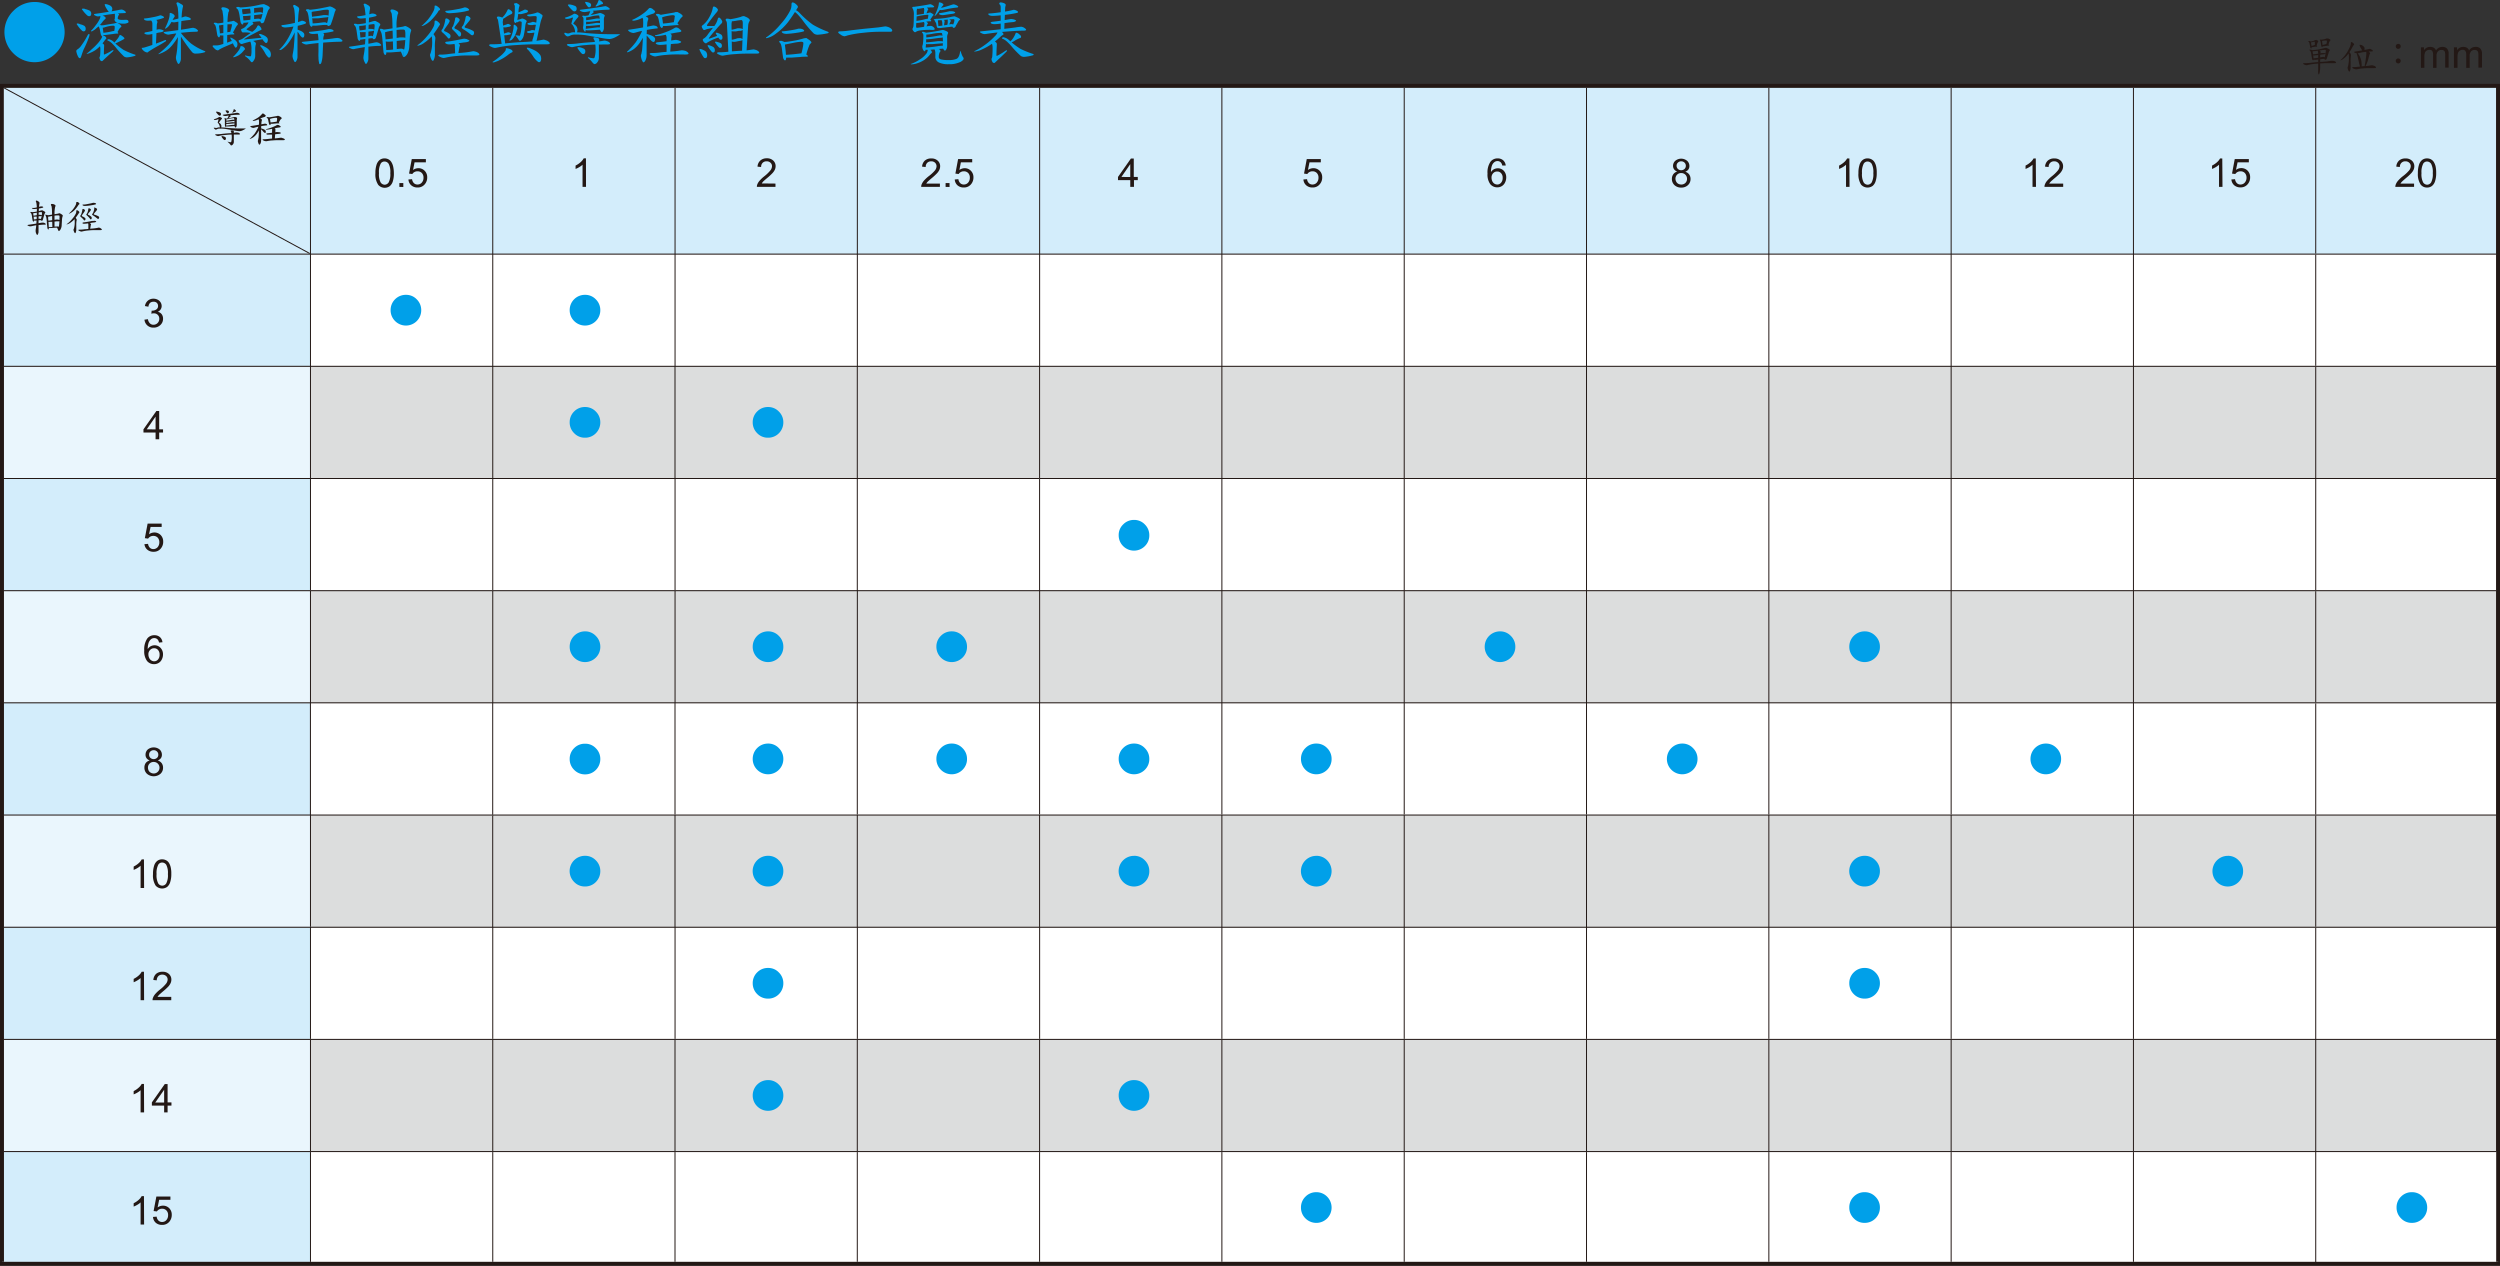 <svg xmlns="http://www.w3.org/2000/svg" xmlns:xlink="http://www.w3.org/1999/xlink" viewBox="0 0 505.37 255.87">
  <rect x="0" y="0" width="505.37" height="255.87" fill="#333333" stroke="none"/>
  <defs>
    <style>
      .cls-1, .cls-7, .cls-8 {
        fill: none;
      }

      .cls-2 {
        fill: #00a0e9;
      }

      .cls-3 {
        fill: #d3edfb;
      }

      .cls-4 {
        fill: #fff;
      }

      .cls-5 {
        fill: #eaf6fd;
      }

      .cls-6 {
        fill: #dcdddd;
      }

      .cls-7, .cls-8 {
        stroke: #231815;
        stroke-miterlimit: 10;
      }

      .cls-7 {
        stroke-width: 0.2px;
      }

      .cls-8 {
        stroke-width: 0.8px;
      }

      .cls-9 {
        clip-path: url(#clip-path);
      }

      .cls-10 {
        fill: #231815;
      }
    </style>
    <clipPath id="clip-path">
      <rect class="cls-1" x="0.8" y="17.76" width="61.86" height="33.52"/>
    </clipPath>
  </defs>
  <title>資產 1</title>
  <g id="圖層_2" data-name="圖層 2">
    <g id="Layer_1" data-name="Layer 1">
      <g>
        <path class="cls-2" d="M7,.4a5.91,5.91,0,0,1,4.27,1.81,6,6,0,0,1,0,8.56,6,6,0,0,1-8.58,0,6,6,0,0,1,0-8.56A6,6,0,0,1,7,.4Z"/>
        <path class="cls-2" d="M18,6.89c.06,0,.1,0,.1.12a2.47,2.47,0,0,1-.2.72c-.24.66-.56,1.42-1,2.28-.13.33-.27.73-.43,1.22s-.22.53-.36.53-.25-.16-.4-.47a3.57,3.57,0,0,1-.29-.95.44.44,0,0,1,.24-.36,2.83,2.83,0,0,0,.79-.79A15.1,15.1,0,0,0,17.78,7,.26.26,0,0,1,18,6.89Zm-1.85-2a3.05,3.05,0,0,1,.91.34.7.7,0,0,1,.26.59c0,.34-.14.52-.43.52a.49.49,0,0,1-.32-.15A5.93,5.93,0,0,1,15.59,5a.19.19,0,0,1-.08-.13c0-.08.06-.12.13-.12A1.31,1.31,0,0,1,16.1,4.84Zm1-3.07a4.09,4.09,0,0,1,1,.34.72.72,0,0,1,.29.59c0,.35-.14.53-.43.53a.61.61,0,0,1-.36-.15,6.27,6.27,0,0,1-1-1.13c-.06-.06-.09-.1-.09-.13a.14.14,0,0,1,.14-.12A1.81,1.81,0,0,1,17.12,1.77Zm4.13,5.57a.48.48,0,0,1,.22.35.32.32,0,0,1-.16.21,2,2,0,0,0-.24.32c-.2.27-.43.56-.68.87a8,8,0,0,1-1.14,1,6.22,6.22,0,0,1-1.08.56,2.69,2.69,0,0,1-.56.18c-.08,0-.12,0-.12-.05a7.8,7.8,0,0,0,1-.85,11.58,11.58,0,0,0,1.36-1.35,5.2,5.2,0,0,0,.65-.93.75.75,0,0,0,.13-.38c0-.07,0-.11.12-.11A.69.69,0,0,1,21.25,7.34Zm-.32-4.13c.26.11.4.24.4.4a.27.27,0,0,1-.13.22,3.14,3.14,0,0,0-.58.64,6.73,6.73,0,0,1-1.18,1.2,2.39,2.39,0,0,1-.68.49.52.52,0,0,1-.28.13c-.08,0-.13,0-.13-.09a7.91,7.91,0,0,0,.95-1.12,6.09,6.09,0,0,0,.86-1.38,1.19,1.19,0,0,0,.1-.55q0-.09.15-.09A2.48,2.48,0,0,1,20.93,3.21ZM25,2.06c.3.19.45.34.45.44s-.15.15-.43.16c-.76,0-1.64.1-2.62.22-.56.06-1.3.19-2.21.38l-.33.06a1.21,1.21,0,0,1-.57-.15C19.09,3.08,19,3,19,2.91s.08-.07.25-.11c1.86-.26,3.38-.51,4.57-.74a5.38,5.38,0,0,1,.78-.14A2.46,2.46,0,0,1,25,2.06ZM20.15,5l.2.08c.28.1.43.22.43.36a1.32,1.32,0,0,0,0,.27,8.73,8.73,0,0,1,.13,1.18.75.75,0,0,1-.06.33c0,.09-.09.13-.15.13s-.13,0-.2-.16a.85.85,0,0,1-.16-.44l-.12-.56a2.31,2.31,0,0,0-.16-.61.61.61,0,0,0-.26-.33q-.09,0-.09-.06c0-.13.06-.19.16-.19Zm.58,3.77c.2.13.31.26.32.39s0,.1,0,.17S21,10,21,10.84c0,.12,0,.18.1.18a9.72,9.72,0,0,0,1.52-.8,1,1,0,0,1,.27-.1s.05,0,.05.05-.06.16-.18.28c-.94.83-1.54,1.38-1.81,1.65s-.28.26-.39.26a.35.35,0,0,1-.3-.21,1.37,1.37,0,0,1-.16-.51.25.25,0,0,1,.07-.16,1.11,1.11,0,0,0,.07-.33,11.54,11.54,0,0,0,.05-1.24,2.15,2.15,0,0,0-.16-.84A.73.73,0,0,1,20,8.8c0-.1.07-.16.21-.16A1,1,0,0,1,20.73,8.8Zm2.91-4.19.44.25c.31.22.46.39.46.51a.21.21,0,0,1-.09.14,1.73,1.73,0,0,0-.46.57l-.2.35a.42.42,0,0,1-.38.24c-.21,0-.31,0-.31-.17a.7.7,0,0,1,0-.14c0-.11.05-.3.08-.57a3,3,0,0,0,0-.38c0-.12-.11-.19-.34-.19a5.15,5.15,0,0,0-.77.09A7.14,7.14,0,0,0,21,5.58a.49.49,0,0,1-.18,0,.68.68,0,0,1-.42-.15c-.14-.08-.21-.15-.21-.2s.07-.11.2-.11A4.44,4.44,0,0,0,21,5.09q.68-.13,2-.33a2.38,2.38,0,0,0,.38-.11.5.5,0,0,1,.16,0Zm-.31,1.67.32.16c.17.11.25.2.25.27s0,.11-.12.11a5.14,5.14,0,0,0-.91.08l-1.27.16a3.13,3.13,0,0,1-.53.05.57.57,0,0,1-.4-.1.31.31,0,0,1-.11-.2c0-.09.06-.14.17-.14a11,11,0,0,0,1.82-.29,3.32,3.32,0,0,1,.62-.1ZM22,1a1.19,1.19,0,0,1,.56.37.72.72,0,0,1,.14.4c0,.43-.19.65-.57.65-.14,0-.33-.21-.56-.62a2.9,2.9,0,0,1-.41-.86c0-.06.05-.1.15-.11A1.91,1.91,0,0,1,22,1Zm1,7.49a13.88,13.88,0,0,0,2,1.61,16.63,16.63,0,0,0,2.2.92c.14,0,.2.08.2.13s-.06.13-.19.16a7.08,7.08,0,0,1-1.56.29,1.09,1.09,0,0,1-.57-.17A18.35,18.35,0,0,1,23.4,9.59a10.41,10.41,0,0,0-.82-.88,2.75,2.75,0,0,0-.73-.49c-.09,0-.14-.05-.14-.13s.09-.16.28-.16A2,2,0,0,1,23,8.48Zm1.25-1.43a1.21,1.21,0,0,1,.5.26c.27.21.4.35.4.43s-.05.14-.16.19c-.39.23-1,.54-1.87.93a.5.5,0,0,1-.23.05s0,0,0-.06,0,0,.07-.07A9,9,0,0,0,23.63,8a3.35,3.35,0,0,0,.52-.81C24.18,7.1,24.22,7.05,24.27,7.05ZM23.8,2.72c.2.09.3.19.3.32l-.06,0c-.06,0-.1.11-.14.23a1.9,1.9,0,0,0-.11.4c0,.23.3.35.89.35l.37,0A3.07,3.07,0,0,1,25.56,4a.94.94,0,0,1,.29.1.45.45,0,0,1,.13.3.24.24,0,0,1-.2.24,1.89,1.89,0,0,1-.83.15,3.92,3.92,0,0,1-1-.12q-.81-.18-.81-.81a.16.16,0,0,0,.08-.14V3.53a2.25,2.25,0,0,0,0-.49c0-.13,0-.24,0-.32s.06-.14.19-.15A1,1,0,0,1,23.8,2.72Z"/>
        <path class="cls-2" d="M33.46,8.09q.12,0,.12.15s0,.09-.15.15c-.4.26-1,.63-1.86,1.1-.45.25-1,.58-1.61,1a.29.29,0,0,1-.2.12,1.36,1.36,0,0,1-.75-.37c-.24-.21-.35-.38-.35-.51s0-.05.11-.06a2.21,2.21,0,0,0,.62-.13c.8-.23,2-.65,3.52-1.25A2.69,2.69,0,0,1,33.46,8.09Zm-.55-4.82c.15.06.23.15.23.25s-.07.12-.23.16A7.43,7.43,0,0,1,31.74,4,14.73,14.73,0,0,1,30,4.18a1.65,1.65,0,0,1-.71-.11c-.13-.1-.2-.18-.2-.25s.11-.09.33-.1c.53-.06,1.1-.16,1.73-.29a7.47,7.47,0,0,0,1.06-.28l.19-.06A1.28,1.28,0,0,1,32.91,3.27ZM32.69,6c.26.09.4.17.4.24s-.16.19-.49.26-.46.07-.63.11l-1.19.27A4.51,4.51,0,0,1,30,7a1.53,1.53,0,0,1-.51-.07c-.2-.06-.31-.14-.31-.22s.16-.19.49-.21a15.81,15.81,0,0,0,2.08-.52l.33-.07A3,3,0,0,1,32.69,6ZM31.51,4c.19.1.29.21.29.33a.82.82,0,0,1,0,.26A2.15,2.15,0,0,0,31.7,5L31.51,9.3H30.8l0-4.58a1.09,1.09,0,0,0-.15-.45c-.07-.08-.1-.13-.1-.17s.09-.27.28-.27A2.05,2.05,0,0,1,31.51,4ZM36.1,6.52a1.74,1.74,0,0,1,.15.53.46.46,0,0,1-.12.23,1.28,1.28,0,0,0-.24.34,13.49,13.49,0,0,1-1.07,1.51,5.5,5.5,0,0,1-1.27,1.14,6.73,6.73,0,0,1-1.45.67c-.06,0-.09,0-.09,0s.06-.11.18-.18A15.78,15.78,0,0,0,34.11,9a16.82,16.82,0,0,0,1.33-1.85,2.48,2.48,0,0,0,.25-.67c.05-.14.12-.21.22-.21S36,6.33,36.1,6.52Zm3.44-.76c.33.21.49.37.49.48s-.16.17-.46.18c-.82,0-1.75.08-2.8.19-.59.06-1.37.17-2.35.33L34.08,7a1.27,1.27,0,0,1-.62-.16c-.25-.1-.37-.19-.37-.28s.09-.08.27-.12q3-.37,4.86-.69a5.65,5.65,0,0,1,.83-.13A3.23,3.23,0,0,1,39.54,5.76ZM35,2.84c.21.16.31.28.3.37a.41.41,0,0,1,0,.16,6.56,6.56,0,0,0-.52.86,6.89,6.89,0,0,1-.64,1,2.33,2.33,0,0,1-.52.47.28.28,0,0,1-.15.08c-.07,0-.11,0-.11-.07a11.21,11.21,0,0,0,.79-1.91,3.89,3.89,0,0,0,.15-1.08c0-.08.06-.11.14-.11A1.54,1.54,0,0,1,35,2.84Zm3.22.68c.24.14.37.25.37.32s-.09.17-.26.2A19.53,19.53,0,0,0,36,4.39l-.76.13a2.1,2.1,0,0,1-.48-.06c-.29-.06-.44-.15-.44-.26s0-.06.12-.07A19.91,19.91,0,0,0,37,3.46a2.65,2.65,0,0,1,.5-.14A3.92,3.92,0,0,1,38.19,3.52Zm-2.12-3,.5.3Q37,1,37,1.27a.93.93,0,0,1-.06.25A10.49,10.49,0,0,0,36.74,3c-.11,1.76-.17,3.06-.17,3.89l0,5a1.54,1.54,0,0,1-.19.71c-.09.21-.19.32-.3.32s-.15-.12-.27-.35a2.47,2.47,0,0,1-.25-.83,3.35,3.35,0,0,1,.09-.67,14.6,14.6,0,0,0,.22-2c.12-1.37.19-3,.19-5a18,18,0,0,0-.1-2.29A2.53,2.53,0,0,0,35.76,1c0-.11-.07-.21-.09-.29s.07-.24.23-.24Zm.37,6A13.73,13.73,0,0,0,38.6,8.78a12.13,12.13,0,0,0,2.55,1.45c.24.09.36.16.36.23s-.09.09-.27.14a5.61,5.61,0,0,1-1.62.23.9.9,0,0,1-.79-.3A29.11,29.11,0,0,1,36.33,7a1.22,1.22,0,0,1-.18-.47c0-.1,0-.15.11-.15A.5.5,0,0,1,36.44,6.49Z"/>
        <path class="cls-2" d="M43.19,9.18l.29,0,.35,0a3.16,3.16,0,0,0,.53-.07,24.88,24.88,0,0,0,2.4-.8A.7.7,0,0,1,47,8.3q.36,0,.36.18c0,.11-.09.2-.28.28-1.34.56-2,.85-2,.86a7.65,7.65,0,0,0-.76.4.58.58,0,0,1-.3.17,1.11,1.11,0,0,1-.61-.33c-.28-.27-.43-.44-.43-.53S43.05,9.18,43.19,9.18Zm.48-4.59.19.08c.29.1.43.22.43.36a2.53,2.53,0,0,0,0,.38,13.68,13.68,0,0,1,.18,1.68.73.73,0,0,1-.06.32c0,.09-.09.14-.15.14s-.13-.06-.2-.16a.85.85,0,0,1-.16-.45l-.13-.77a4.89,4.89,0,0,0-.17-.85.86.86,0,0,0-.29-.46c-.06,0-.09-.06-.09-.08s0-.19.16-.19Zm3.61-.37.51.31q.3.21.3.33a.44.44,0,0,1-.16.27,2.55,2.55,0,0,0-.29.44l-.51.94c-.08.14-.17.22-.26.22s-.3-.08-.3-.24a2,2,0,0,1,.08-.42A6.79,6.79,0,0,0,46.9,5c0-.07-.06-.11-.17-.11L46,4.92c-.71.07-1.2.14-1.47.19a2.15,2.15,0,0,1-.37,0A.64.64,0,0,1,43.8,5c-.11-.06-.16-.12-.16-.19s.07,0,.2-.05c1.14-.14,2.13-.3,3-.46l.34-.09Zm-.44,2.25.29.14c.15.1.23.18.23.25s0,.1-.12.1a5.71,5.71,0,0,0-.86.06l-1.22.14a4.26,4.26,0,0,1-.51,0,.47.47,0,0,1-.36-.1.24.24,0,0,1-.1-.18q0-.12.15-.12a11.3,11.3,0,0,0,1.75-.26,5,5,0,0,1,.6-.08Zm-.91-4.79c.26.12.39.28.39.49a1.16,1.16,0,0,1-.14.29A9.53,9.53,0,0,0,46,4l-.1,5.11h-.75l0-5.27A9.26,9.26,0,0,0,45,2.49,1,1,0,0,0,44.87,2a.69.69,0,0,1-.12-.23c0-.2.11-.3.32-.3A2,2,0,0,1,45.93,1.68Zm.93,6a3.89,3.89,0,0,1,.58.35,1.68,1.68,0,0,1,.49.54A1.19,1.19,0,0,1,48,9a1.31,1.31,0,0,1-.1.44.33.33,0,0,1-.29.18s-.07,0-.13-.12a2.81,2.81,0,0,1-.37-.69,6.87,6.87,0,0,0-.44-.88.58.58,0,0,1-.11-.24c0-.07,0-.1.07-.1Zm2.41,1.86a.52.52,0,0,1,.26.4s0,.07-.1.11a1.15,1.15,0,0,0-.14.17l-.4.45a5.26,5.26,0,0,1-.67.52,4.41,4.41,0,0,1-.64.29,1.65,1.65,0,0,1-.33.09c-.1,0-.14,0-.14-.06a3.54,3.54,0,0,0,.48-.5,6.17,6.17,0,0,0,.64-.79,2.87,2.87,0,0,0,.3-.55.51.51,0,0,0,.07-.22c0-.08,0-.12.13-.12A.8.8,0,0,1,49.27,9.51Zm-1-8.14.22.08c.31.11.47.24.47.4a2.59,2.59,0,0,0,0,.47,14.35,14.35,0,0,1,.27,2.09.7.7,0,0,1-.07.36c0,.1-.1.15-.16.15s-.15-.06-.22-.18a.89.89,0,0,1-.18-.49l-.16-1a6.23,6.23,0,0,0-.21-1,1.06,1.06,0,0,0-.36-.57c-.07,0-.1-.08-.1-.1s0-.2.17-.2ZM53.38.84l.67.29c.33.19.49.34.49.45a.34.34,0,0,1-.1.2,1.64,1.64,0,0,0-.36.66l-.64,1.82a.52.52,0,0,1-.51.44c-.13,0-.24-.16-.34-.47a.57.57,0,0,1,.09-.2,4.05,4.05,0,0,0,.37-1.17,5,5,0,0,0,.15-1.11c0-.18-.07-.27-.22-.27s-1,.08-2.27.23a15.08,15.08,0,0,1-2.11.15c-.24,0-.37-.11-.37-.34A20.4,20.4,0,0,0,52.34,1a4.67,4.67,0,0,1,.92-.16Zm-1.13,4.3c.1,0,.23.1.38.3a1.24,1.24,0,0,1,.24.45q0,.15-.33.27c-.56.27-1,.53-1.45.76a18.63,18.63,0,0,0-1.75,1s0,.06.11.06l2.84-.29c.37,0,.68-.05.92-.05s.17,0,.17.11-.23.19-.69.25a25.81,25.81,0,0,0-3.54.81.79.79,0,0,1-.3.09.52.52,0,0,1-.35-.18.86.86,0,0,1-.27-.49c0-.06.08-.11.23-.15a3.11,3.11,0,0,0,1.07-.61s.58-.4,1.68-1.2A2.27,2.27,0,0,0,52,5.31.27.27,0,0,1,52.25,5.14Zm.52-2.66q.33.12.33.21c0,.08-.13.16-.4.21L51.89,3l-1.52.17a9.19,9.19,0,0,1-1,.07,1.75,1.75,0,0,1-.43,0c-.17-.06-.25-.12-.25-.19s.13-.16.4-.17c.93-.09,1.84-.21,2.72-.35l.43-.05A3.27,3.27,0,0,1,52.77,2.48ZM50.5,4.16a.79.79,0,0,1,.45.26.64.64,0,0,1,.27.42s-.06.1-.17.13l-.3.19-.81.64c-.08.06-.11.11-.11.13s.06.08.18.13l1,.39c.15.06.23.12.23.16s-.06.12-.19.12a3.31,3.31,0,0,1-.5-.09,6.33,6.33,0,0,0-1-.09,1,1,0,0,0-.24,0,.69.69,0,0,1-.22,0,.21.21,0,0,1-.21-.15A1,1,0,0,1,48.73,6c0-.06.06-.12.18-.17a1.84,1.84,0,0,0,.86-.61,2,2,0,0,0,.55-.93A.17.17,0,0,1,50.5,4.16Zm1.87-.39.32.15c.17.11.25.2.25.28s0,.11-.16.11a8,8,0,0,0-1.14.07L50,4.54a5.35,5.35,0,0,1-.68.06.58.58,0,0,1-.4-.11.29.29,0,0,1-.1-.2c0-.09,0-.13.17-.13a18.62,18.62,0,0,0,2.38-.3,7.19,7.19,0,0,1,.81-.09ZM50.86,8.09l.52.31c.24.14.35.28.35.42a1.1,1.1,0,0,1-.06.31,4,4,0,0,0-.08.77v1.4a1.58,1.58,0,0,1-.28.91c-.14.25-.28.37-.4.37s-.18-.09-.3-.25a4.26,4.26,0,0,0-.86-.83c-.15-.1-.23-.17-.23-.21a.07.07,0,0,1,.08-.08,6.16,6.16,0,0,0,1,.18c.07,0,.13-.06.16-.17a4.5,4.5,0,0,0,.07-1.13,4.53,4.53,0,0,0-.16-1.52,1.17,1.17,0,0,1-.1-.3c0-.12.06-.18.17-.18Zm-.38-6.61h.89c0,.77,0,1.57,0,2.41v.32h-.76c0-.58.06-1,.06-1.29A5.47,5.47,0,0,0,50.48,1.48Zm2.22,5.4a7.76,7.76,0,0,1,.72.3,2,2,0,0,1,.61.48.88.88,0,0,1,.11.42,1.28,1.28,0,0,1-.09.44.34.34,0,0,1-.29.18.31.31,0,0,1-.17-.11A2.57,2.57,0,0,1,53.1,8a5.78,5.78,0,0,0-.57-.8c-.1-.1-.16-.18-.16-.23s0-.09.08-.09A1.1,1.1,0,0,1,52.7,6.88ZM53,9.2a8.21,8.21,0,0,1,.88.46,2.43,2.43,0,0,1,.74.74,1.47,1.47,0,0,1,.14.64,1.06,1.06,0,0,1-.1.43.33.33,0,0,1-.29.18.45.45,0,0,1-.22-.15,3.36,3.36,0,0,1-.61-.86,8.94,8.94,0,0,0-.74-1.1c-.13-.14-.19-.24-.19-.31s0-.1.07-.1A1.9,1.9,0,0,1,53,9.2Z"/>
        <path class="cls-2" d="M59.81,5.13a1,1,0,0,1,.13.4,1.23,1.23,0,0,1-.11.44,12,12,0,0,1-1.56,2.76A5.08,5.08,0,0,1,57.08,9.9a.91.91,0,0,1-.48.22q-.12,0-.12-.09a9.82,9.82,0,0,0,1.58-2,13.19,13.19,0,0,0,1.37-3c0-.1.09-.15.13-.15S59.72,4.92,59.81,5.13Zm1.81-.77c.16.07.23.15.23.25s-.09.18-.29.23a9.06,9.06,0,0,1-1.49.39,17.41,17.41,0,0,1-2.28.32,1.48,1.48,0,0,1-.71-.12c-.14-.09-.2-.17-.2-.24s.14-.13.42-.14a19.29,19.29,0,0,0,2.18-.4,9.57,9.57,0,0,0,1.34-.38.63.63,0,0,1,.24-.08A1.38,1.38,0,0,1,61.62,4.36ZM59.58,1l.51.3c.26.16.38.32.38.48a.67.67,0,0,1,0,.23,8.61,8.61,0,0,0-.17,1.37c-.11,1.62-.16,2.81-.16,3.57l0,4.57a1.72,1.72,0,0,1-.19.71c-.1.21-.2.31-.31.31s-.14-.11-.26-.34a2.23,2.23,0,0,1-.25-.84,3.51,3.51,0,0,1,.08-.61,12,12,0,0,0,.23-1.84q.18-1.89.18-4.59a13.84,13.84,0,0,0-.1-2.11,2.19,2.19,0,0,0-.16-.7l-.1-.27A.21.21,0,0,1,59.42,1Zm.6,5c.23.08.45.17.67.27a1.72,1.72,0,0,1,.57.43.7.7,0,0,1,.1.38.92.92,0,0,1-.08.37.27.27,0,0,1-.24.15A.31.31,0,0,1,61,7.51,2.32,2.32,0,0,1,60.57,7,4.78,4.78,0,0,0,60,6.24c-.09-.09-.14-.15-.14-.2s0-.08.06-.08A1.12,1.12,0,0,1,60.18,6Zm8.56,1.79c.33.21.49.36.49.47s-.16.17-.46.18c-1,0-2.15.08-3.43.17-.73.06-1.69.16-2.89.31L62,9a1.3,1.3,0,0,1-.62-.16c-.25-.1-.37-.2-.37-.29s.09-.07.28-.11q3.61-.35,5.92-.65a9.88,9.88,0,0,1,1-.12A2.47,2.47,0,0,1,68.74,7.79ZM62.33,1.86l.21.08c.32.11.48.24.48.4a3.83,3.83,0,0,0,0,.47c.12,1,.18,1.71.18,2.1a.88.88,0,0,1-.07.36c0,.1-.1.14-.17.14s-.14-.06-.22-.17a.93.93,0,0,1-.17-.49l-.15-1a5.16,5.16,0,0,0-.18-1,1.13,1.13,0,0,0-.3-.57c-.07,0-.1-.08-.1-.1s.06-.21.18-.21Zm5.19-.2c.24.13.35.23.35.3a.43.43,0,0,1-.09.25,1.65,1.65,0,0,0-.16.44c-.28,1-.53,1.74-.77,2.36a.77.77,0,0,1-.48.24c-.07,0-.14,0-.19-.16a.69.69,0,0,1-.09-.34.71.71,0,0,1,.06-.19,4.88,4.88,0,0,0,.22-1.17,8.72,8.72,0,0,0,.11-1.18c0-.17-.11-.25-.32-.25s-.58,0-1.26.14-1.39.2-1.7.26a1.74,1.74,0,0,1-.45.09.72.72,0,0,1-.39-.13c-.12-.09-.18-.17-.18-.22s.07-.08.21-.1a23,23,0,0,0,2.54-.34l1.43-.29a1.07,1.07,0,0,1,.35-.07A2.21,2.21,0,0,1,67.52,1.66ZM67.2,6c.15.07.23.15.23.25s-.1.12-.29.15a11.49,11.49,0,0,1-1.49.25q-1.76.21-2.28.21a1.7,1.7,0,0,1-.72-.11c-.13-.1-.2-.18-.2-.25s.14-.08.43-.09c.66-.06,1.39-.15,2.18-.27a12.32,12.32,0,0,0,1.34-.26l.24,0A1.43,1.43,0,0,1,67.2,6ZM65.77,4.51l.35.17q.27.18.27.3s0,.07-.13.07a9.18,9.18,0,0,0-.94,0L64,5.18a4.66,4.66,0,0,1-.56,0A.6.6,0,0,1,63,5.1a.33.33,0,0,1-.12-.22c0-.1.06-.15.19-.15.67,0,1.29-.08,1.87-.16a6.39,6.39,0,0,1,.64-.06Zm.4-1.43q.33.12.33.21c0,.09-.13.16-.4.21l-.61.06-1.14.14a6.11,6.11,0,0,1-.72,0,1.37,1.37,0,0,1-.43,0C63,3.65,63,3.58,63,3.52s.13-.16.4-.18c.69-.07,1.36-.17,2-.29l.32,0A3.48,3.48,0,0,1,66.17,3.08ZM64.74,6.34l.45.27c.22.11.33.23.33.37a.56.56,0,0,1-.07.25,2.28,2.28,0,0,0-.1.84l-.14,3.12A6.26,6.26,0,0,1,65,12.53c-.07.29-.18.43-.33.43s-.13-.11-.19-.34a5.09,5.09,0,0,1-.1-1,10.38,10.38,0,0,1,0-1.12c0-.47,0-1.12,0-1.95a7.85,7.85,0,0,0-.12-1.63,1.17,1.17,0,0,1-.08-.37c0-.15.07-.23.22-.23Z"/>
        <path class="cls-2" d="M76.6,8.68c.3.19.46.34.46.44s-.16.15-.44.16c-.76,0-1.64.09-2.62.21-.56.07-1.3.2-2.21.38a1.71,1.71,0,0,1-.33.07,1.21,1.21,0,0,1-.57-.15c-.23-.09-.34-.18-.34-.26s.08-.08.25-.11c1.86-.26,3.38-.51,4.57-.74a5.38,5.38,0,0,1,.78-.14A2.46,2.46,0,0,1,76.6,8.68ZM72,4.81l.2.08c.29.1.43.22.43.36a2.56,2.56,0,0,0,0,.47,17.12,17.12,0,0,1,.23,2.08.72.72,0,0,1-.07.32c0,.09-.09.14-.15.14s-.13-.06-.2-.16a.94.94,0,0,1-.16-.45l-.14-1a7.21,7.21,0,0,0-.18-1,1.11,1.11,0,0,0-.32-.56c-.06,0-.09-.08-.09-.1s0-.19.16-.19Zm3.89-.58.57.3c.28.18.42.33.42.44a.41.41,0,0,1-.08.19,1.54,1.54,0,0,0-.28.64L76,7.55c-.08.25-.22.38-.43.38s-.2-.14-.28-.4a.71.71,0,0,1,.06-.19,4.55,4.55,0,0,0,.27-1.13,5.62,5.62,0,0,0,.11-1.07q0-.27-.18-.27c-.15,0-.71.08-1.67.23a8.11,8.11,0,0,1-1.54.15c-.25,0-.37-.11-.37-.34a12.11,12.11,0,0,0,3.12-.52,2.74,2.74,0,0,1,.69-.16Zm0-1.35c.15.07.23.15.23.25s-.08.12-.22.16a10.27,10.27,0,0,1-1.11.25,15.65,15.65,0,0,1-1.7.2,1.65,1.65,0,0,1-.71-.11c-.14-.1-.2-.18-.2-.24s.1-.09.31-.1A14.81,14.81,0,0,0,74.15,3a7,7,0,0,0,1-.26l.19,0A1.43,1.43,0,0,1,75.9,2.88Zm-.78,4.35.29.14c.15.1.22.19.22.26s0,.09-.11.09a5.57,5.57,0,0,0-.85.06l-1.19.15A3.86,3.86,0,0,1,73,8a.57.57,0,0,1-.37-.09.3.3,0,0,1-.09-.19q0-.12.15-.12a11,11,0,0,0,1.71-.25A3.64,3.64,0,0,1,75,7.23Zm.24-1.36q.33.12.33.21c0,.09-.14.16-.4.21l-.51.06-.93.14a4.25,4.25,0,0,1-.6,0,1.27,1.27,0,0,1-.42,0c-.17,0-.26-.12-.26-.19s.13-.15.4-.17c.56-.07,1.11-.17,1.64-.29l.26,0A3.48,3.48,0,0,1,75.36,5.87ZM73.91.77l.51.29c.25.16.38.32.38.48a1.32,1.32,0,0,1,0,.25,9.33,9.33,0,0,0-.17,1.45c-.11,1.72-.16,3-.16,3.79l0,4.85a1.57,1.57,0,0,1-.2.71c-.09.21-.19.32-.3.32s-.14-.12-.26-.35a2.25,2.25,0,0,1-.25-.83,3.89,3.89,0,0,1,.08-.65,13.54,13.54,0,0,0,.23-1.95c.12-1.34.18-3,.18-4.87A15.43,15.43,0,0,0,73.77,2a2.5,2.5,0,0,0-.16-.75c0-.1-.07-.19-.1-.28a.2.2,0,0,1,.23-.23Zm3.33,5.08.2.08c.29.1.43.22.43.36a7.51,7.51,0,0,0,0,.8c.15,1.72.23,2.9.23,3.55a.74.74,0,0,1-.07.33c0,.09-.09.13-.15.13s-.13,0-.2-.16a.94.94,0,0,1-.16-.44l-.14-1.6c-.06-.83-.12-1.41-.18-1.75a2.33,2.33,0,0,0-.32-.94A.39.39,0,0,1,76.83,6c0-.13,0-.19.16-.19Zm.07.12.17,0a1,1,0,0,0,.25,0c.11,0,1.33-.19,3.65-.57a3.66,3.66,0,0,0,.44-.13L82,5.27a3.17,3.17,0,0,1,.78.43c.22.15.34.3.34.42a.82.82,0,0,1-.09.32,4.92,4.92,0,0,0-.19,1.12l-.1,1.69A3.4,3.4,0,0,1,82.28,11q-.36.51-.63.51l-.09-1.34c.08,0,.15-.15.21-.43a17.77,17.77,0,0,0,.17-2.86,2.09,2.09,0,0,0-.11-.8.71.71,0,0,0-.46-.1c-.26,0-.73,0-1.41.11s-1.27.2-1.75.32a1,1,0,0,1-.29.07,1.27,1.27,0,0,1-.56-.15c-.17-.11-.25-.2-.25-.27A.11.11,0,0,1,77.23,6Zm4.54,1.64c.27.09.4.17.4.24s-.16.19-.48.26l-.8.07-1.49.18a9,9,0,0,1-1,.07A1.88,1.88,0,0,1,78,8.37c-.21-.07-.31-.14-.31-.22s.16-.2.48-.21c.91-.1,1.8-.22,2.66-.38l.42,0A3.07,3.07,0,0,1,81.85,7.61Zm-.49,2.26.35.17q.27.18.27.3c0,.06-.06.08-.16.08-.42,0-.8,0-1.15.05l-1.62.12a6.79,6.79,0,0,1-.68,0,.6.6,0,0,1-.43-.12.31.31,0,0,1-.12-.22c0-.09.06-.14.19-.14.84,0,1.63-.11,2.36-.21a7.56,7.56,0,0,1,.81-.07ZM80.11,2.18q.39.16.39.48a1.61,1.61,0,0,1-.14.33,12,12,0,0,0-.21,1.69l.06,5.6h-.74l-.15-5.75a11.07,11.07,0,0,0-.11-1.46,1.22,1.22,0,0,0-.16-.61.7.7,0,0,1-.12-.25c0-.2.1-.3.32-.3A1.91,1.91,0,0,1,80.11,2.18Zm1,7.94a2.38,2.38,0,0,0,.43.08l.09,1.34c-.1,0-.17-.07-.22-.21a7.4,7.4,0,0,0-.44-1,.45.45,0,0,1-.09-.2.08.08,0,0,1,.09-.09Z"/>
        <path class="cls-2" d="M88.4,4.29c.36.27.54.48.54.64a.36.36,0,0,1-.09.18l-.3.46c-.23.37-.56.85-1,1.45a8.07,8.07,0,0,1-1.75,1.6,3.18,3.18,0,0,1-1.3.62c-.07,0-.11,0-.11-.06s0-.06.11-.11A9.76,9.76,0,0,0,86.34,7.3a9,9,0,0,0,1.29-1.88,1.88,1.88,0,0,0,.21-.93q0-.33.21-.33A.84.84,0,0,1,88.4,4.29Zm0-3c.36.24.55.44.55.62s0,.1-.16.17-.18.22-.28.37a10.9,10.9,0,0,1-1.37,1.65A5.57,5.57,0,0,1,85.94,5a1.73,1.73,0,0,1-.63.26c-.06,0-.09,0-.09,0s0-.07.11-.12a11.24,11.24,0,0,0,1.23-1.25,9.59,9.59,0,0,0,1-1.52,2,2,0,0,0,.29-1c0-.17,0-.25.17-.25A.94.94,0,0,1,88.45,1.3Zm-.77,5.64a1.57,1.57,0,0,1,.37.64A1.93,1.93,0,0,1,88,7.9a10.17,10.17,0,0,0-.09,1.79l0,1.53a2.36,2.36,0,0,1-.17.74c-.07.23-.15.34-.24.34s-.23-.12-.33-.38a2.71,2.71,0,0,1-.25-.82,3.43,3.43,0,0,1,.14-.39,7.36,7.36,0,0,0,.29-2.59,4.62,4.62,0,0,0-.23-1.41q0-.15.21-.15C87.32,6.56,87.46,6.69,87.68,6.94Zm8.8,3.61q.48.27.48.48c0,.13-.22.19-.67.19l-1.59,0c-.59,0-1.37,0-2.33.11a13.19,13.19,0,0,0-2.2.33l-.41.08a1.79,1.79,0,0,1-.65-.19c-.31-.13-.46-.24-.46-.32s.1-.16.3-.18a10.72,10.72,0,0,0,1.93-.14c.77-.1,1.62-.17,2.55-.23a18,18,0,0,0,2-.27,2.15,2.15,0,0,1,.37-.05A4,4,0,0,1,96.48,10.55ZM90.23,3.72a.82.82,0,0,1,.46.22.36.36,0,0,1,.21.35,2.92,2.92,0,0,1-.43.75l-.55.79a.73.73,0,0,0-.15.33c0,.07.07.14.21.2a3.42,3.42,0,0,1,.91.52.48.48,0,0,1,.18.41c0,.32-.14.48-.34.48s-.16-.07-.26-.19a9.27,9.27,0,0,0-1-1,.46.46,0,0,1-.23-.36A.37.37,0,0,1,89.32,6a1.4,1.4,0,0,0,.31-.55A6.54,6.54,0,0,0,90,4.08Q90,3.72,90.23,3.72Zm4.35-2c.17.07.25.16.25.27s-.09.14-.27.18a9.86,9.86,0,0,1-1.4.29A20.68,20.68,0,0,1,91,2.67a1.77,1.77,0,0,1-.78-.13c-.14-.1-.21-.19-.21-.26s.13-.1.39-.11C91,2.1,91.73,2,92.48,1.85a8.41,8.41,0,0,0,1.26-.3A.85.85,0,0,1,94,1.49,1.42,1.42,0,0,1,94.58,1.68Zm-.13,6.25c.29.1.43.19.43.26s-.17.21-.52.28-.62.07-.85.11l-1.6.26a9.45,9.45,0,0,1-1,.1,1.75,1.75,0,0,1-.55-.07Q90,8.77,90,8.63c0-.14.17-.21.52-.22,1-.14,1.91-.31,2.83-.51a3.42,3.42,0,0,1,.45-.08A3.09,3.09,0,0,1,94.45,7.93ZM92.25,3.5a.84.84,0,0,1,.47.22.37.37,0,0,1,.2.35,2.09,2.09,0,0,1-.41.62L92,5.34a.67.67,0,0,0-.14.27c0,.09.07.16.22.23a3.64,3.64,0,0,1,.94.6.56.56,0,0,1,.19.47c0,.31-.14.47-.34.47s-.16-.07-.27-.21a9.42,9.42,0,0,0-1-1.09.53.53,0,0,1-.24-.4.24.24,0,0,1,.08-.19A1.43,1.43,0,0,0,91.69,5,5.77,5.77,0,0,0,92,3.82C92,3.61,92.1,3.5,92.25,3.5Zm0,5,.37.22c.23.16.35.3.35.41a.25.25,0,0,1,0,.09,1.62,1.62,0,0,0-.12.4l-.26,1.5H92c0-1-.05-1.55-.05-1.75a1.38,1.38,0,0,0-.09-.52L91.8,8.7c0-.15.08-.22.26-.22Zm2.15-5.31a.9.9,0,0,1,.49.24.39.39,0,0,1,.22.37,2.15,2.15,0,0,1-.45.67l-.58.7a.65.65,0,0,0-.16.29c0,.08.11.15.31.21a5.61,5.61,0,0,1,1.32.53.43.43,0,0,1,.28.41c0,.35-.16.52-.38.52a.6.6,0,0,1-.36-.2,11.23,11.23,0,0,0-1.41-1c-.22-.12-.33-.25-.33-.38a.28.28,0,0,1,.09-.2,1.3,1.3,0,0,0,.32-.53,5.44,5.44,0,0,0,.35-1.27C94.16,3.29,94.26,3.17,94.43,3.17Z"/>
        <path class="cls-2" d="M110.61,8.24c.34.19.52.36.52.52s-.24.2-.72.2q-1.17,0-2.52,0c-.94,0-2.17.06-3.69.16a24.38,24.38,0,0,0-3.49.45,4.39,4.39,0,0,1-.64.12,1.84,1.84,0,0,1-.7-.2c-.33-.14-.49-.26-.49-.35s.1-.17.32-.19a20.43,20.43,0,0,0,3-.18c1.21-.13,2.53-.23,4-.3s2.41-.23,3.14-.36L109.9,8A4.56,4.56,0,0,1,110.61,8.24Zm-7.5,1.68q.51.21.51.51,0,.11-.18.18a3.68,3.68,0,0,0-.78.51,9.42,9.42,0,0,1-1.6,1,3.93,3.93,0,0,1-.94.39,1.09,1.09,0,0,1-.37.11c-.11,0-.17,0-.17-.11a11.2,11.2,0,0,0,1.34-1,5.84,5.84,0,0,0,1.2-1.18.71.71,0,0,0,.13-.48c0-.07.07-.11.19-.11A3.49,3.49,0,0,1,103.11,9.92ZM101.4,3.5c.19.1.29.21.29.33a.82.82,0,0,1,0,.26,2.15,2.15,0,0,0-.06.45l.52,4.54h-.71l-.74-4.85a1.09,1.09,0,0,0-.15-.45.33.33,0,0,1-.1-.18c0-.17.09-.26.28-.26A2.05,2.05,0,0,1,101.4,3.5Zm1.39-1.64a1.06,1.06,0,0,1,.47.26c.2.16.31.3.31.43a.37.37,0,0,1-.26.33,6.74,6.74,0,0,0-1,.55A4.27,4.27,0,0,1,101,4.1c-.05,0-.07,0-.07-.07A.06.06,0,0,1,101,4a5.56,5.56,0,0,0,.93-.87A5.34,5.34,0,0,0,102.61,2C102.65,1.91,102.71,1.86,102.79,1.86ZM103,4.94c.19.09.28.17.28.23s-.09.15-.26.21l-.73.15a2.46,2.46,0,0,1-.37,0,2.37,2.37,0,0,1-.44-.05c-.15,0-.22-.06-.22-.1s.09-.1.27-.14l.94-.33a1,1,0,0,1,.24-.08A1.45,1.45,0,0,1,103,4.94ZM103,6.58c.18.09.28.17.28.24s-.08.12-.24.17l-.68.13-.33,0a2.25,2.25,0,0,1-.44,0c-.15,0-.23-.07-.23-.11s.09-.1.27-.14l.86-.28.21-.07A1.64,1.64,0,0,1,103,6.58Zm1.38-1.29a.59.59,0,0,1,.21.39.45.45,0,0,1,0,.16l-.1.25a5.29,5.29,0,0,1-.39,1.06,3,3,0,0,1-.53.77.77.77,0,0,1-.48.28c-.08,0-.12,0-.12,0a.13.13,0,0,1,0-.08,3.7,3.7,0,0,0,.42-.87A6.89,6.89,0,0,0,103.75,6a3.58,3.58,0,0,0,.08-.76c0-.17.06-.25.15-.25S104.21,5.12,104.41,5.29ZM104.33.6l.33.15c.25.15.38.27.38.38a.94.94,0,0,1-.07.19,3.92,3.92,0,0,0-.16,1.08,15,15,0,0,1-.22,1.52,1.24,1.24,0,0,1-.17.57c-.09.11-.17.16-.24.16s-.12-.07-.2-.21a.66.66,0,0,1-.07-.23s0-.29.08-.8.08-1.26.08-2.12A1,1,0,0,0,104,1a.4.4,0,0,1-.1-.18s0-.07.12-.14l.13,0Zm1.75,3.32c.26.14.39.26.39.37a.52.52,0,0,1-.09.21,2.28,2.28,0,0,0-.2.78,18.56,18.56,0,0,1-.29,1.84,2,2,0,0,1-.52,1,.64.64,0,0,1-.31.16l-.06-1s.09-.06.13-.18a5.74,5.74,0,0,0,.25-1.29,10.08,10.08,0,0,0,.08-1.25q0-.24-.36-.24a.62.62,0,0,0-.18,0,1.34,1.34,0,0,0-.27.17l-.05,0a.71.71,0,0,1-.38-.14c-.14-.08-.2-.15-.2-.2s.08-.06.17-.06a3.18,3.18,0,0,0,.63-.13,3.24,3.24,0,0,0,.7-.22l.07,0A1.8,1.8,0,0,1,106.08,3.92ZM105,7.22l.06,1c-.09,0-.17-.08-.25-.23a5.36,5.36,0,0,0-.61-.81s0-.06,0-.06ZM106.44,2c.21.1.31.19.31.26s-.1.23-.3.31l-.85.23a1.51,1.51,0,0,1-.41.06,2.81,2.81,0,0,1-.49-.05c-.16,0-.25-.07-.25-.12s.1-.11.3-.15c.6-.27,1-.43,1.1-.5l.27-.12ZM107,9.7a10.18,10.18,0,0,1,1.21.55,3.24,3.24,0,0,1,1,.87,1.61,1.61,0,0,1,.19.76,1.46,1.46,0,0,1-.11.5.4.4,0,0,1-.33.2.64.64,0,0,1-.31-.17,4.17,4.17,0,0,1-.87-1,10.09,10.09,0,0,0-1-1.3c-.19-.16-.28-.29-.28-.37s0-.1.08-.1A2,2,0,0,1,107,9.7Zm1.12-3.56c.24.09.37.16.37.22s-.15.18-.45.24l-.19,0-.35.07-.23,0a2,2,0,0,1-.47,0c-.19-.07-.28-.14-.28-.21s.14-.18.44-.19a3.86,3.86,0,0,0,.54-.19l.08,0A3.16,3.16,0,0,1,108.08,6.14Zm1.31-3.25c.17.1.25.2.25.31a2.35,2.35,0,0,1-.2.61,7.53,7.53,0,0,0-.29,1.06c-.41,1.88-.61,2.84-.61,2.87-.15.71-.35,1.06-.59,1.06a.31.31,0,0,1-.27-.2,1,1,0,0,1-.1-.41,1.71,1.71,0,0,1,.12-.44,17.69,17.69,0,0,0,.53-2.45,8.91,8.91,0,0,0,.22-1.8c0-.16-.09-.24-.28-.24l-.34,0-.75.06a.8.8,0,0,1-.41-.09c-.09,0-.14-.1-.14-.16s.07-.11.19-.12a8.22,8.22,0,0,0,1.58-.34,1.16,1.16,0,0,1,.32-.11A1.46,1.46,0,0,1,109.39,2.89ZM108.3,4.55c.24.09.36.16.36.22s-.14.18-.44.25L108,5l-.38.07-.25,0a1.63,1.63,0,0,1-.47-.06c-.19-.06-.28-.13-.28-.21s.15-.17.44-.18a4.1,4.1,0,0,0,.59-.2l.09,0A3.16,3.16,0,0,1,108.3,4.55Z"/>
        <path class="cls-2" d="M114.32,6.63l.21.08a1.39,1.39,0,0,0,.32.06,1.09,1.09,0,0,0,.32-.07,1.66,1.66,0,0,1,.86-.17c.54,0,1.37,0,2.49.16,1.88.15,3.44.22,4.68.22l2,0c.12,0,.18,0,.18,0s-.35.3-1,.62a3.2,3.2,0,0,1-1.13.36,10.52,10.52,0,0,1-1.5-.18l-3.37-.59A12.58,12.58,0,0,0,116.27,7a2.13,2.13,0,0,0-.89.14,1.67,1.67,0,0,1-.59.22.62.62,0,0,1-.44-.2q-.27-.24-.27-.39c0-.09,0-.14.15-.14ZM116.72,3c.15.1.22.19.22.27a.44.44,0,0,1-.14.28,6,6,0,0,0-.6.74,4.55,4.55,0,0,0-.32.46s.09.11.25.21a1.28,1.28,0,0,1,.61,1.08,1.09,1.09,0,0,1-.19.63c-.15.21-.27.32-.36.32s0,0,0-.11a.37.37,0,0,1,.06-.15,3,3,0,0,0,0-.31,2.46,2.46,0,0,0-.6-1.48.23.23,0,0,1-.15-.19s.09-.31.25-.88a1.23,1.23,0,0,0,.07-.24c0-.06,0-.09-.11-.09a1.93,1.93,0,0,0-.35.15,2.47,2.47,0,0,1-.63.12c-.16,0-.26,0-.29,0s-.25-.1-.25-.15.08-.12.23-.15a5.68,5.68,0,0,0,1.43-.61,1.17,1.17,0,0,1,.25-.14A1.38,1.38,0,0,1,116.72,3Zm6.15,5.37c.3.16.45.31.45.44s-.21.18-.62.18S121.59,9,121,9s-1.49,0-2.53.11a15.43,15.43,0,0,0-2.39.34,2.71,2.71,0,0,1-.45.09,1.69,1.69,0,0,1-.6-.18c-.29-.12-.43-.22-.43-.3s.09-.15.28-.16a13.59,13.59,0,0,0,2.08-.14c.83-.1,1.75-.18,2.75-.24a21.29,21.29,0,0,0,2.18-.27,2.41,2.41,0,0,1,.39-.05A2.78,2.78,0,0,1,122.87,8.38ZM115.41.94a4.13,4.13,0,0,1,.9.29.59.59,0,0,1,.26.5c0,.38-.16.57-.47.57a.55.55,0,0,1-.32-.14,5.89,5.89,0,0,1-.9-1,.19.19,0,0,1-.07-.12c0-.09.07-.13.14-.13A1.94,1.94,0,0,1,115.41.94Zm1.87,8.64a3.35,3.35,0,0,1,.8.29.59.59,0,0,1,.24.5c0,.38-.16.57-.47.57a.44.44,0,0,1-.28-.14,5.53,5.53,0,0,1-.78-1,.26.26,0,0,1-.07-.12.14.14,0,0,1,.15-.13A1.62,1.62,0,0,1,117.28,9.58Zm5.57-8.16c.28.18.42.31.42.4s-.14.14-.4.15c-.72,0-1.54.07-2.46.17-.52,0-1.21.15-2.07.29a1.57,1.57,0,0,1-.31,0,1.11,1.11,0,0,1-.52-.13c-.21-.09-.31-.17-.31-.24s.07-.07.23-.1c1.74-.22,3.16-.41,4.27-.6a5.25,5.25,0,0,1,.74-.12A2.86,2.86,0,0,1,122.85,1.42Zm-4.53,1.85a.4.4,0,0,1,.17.35,25.72,25.72,0,0,1-.11,2.6c0,.12,0,.18-.09.18s-.16-.08-.25-.23a1.11,1.11,0,0,1-.17-.57.59.59,0,0,1,0-.14,3.65,3.65,0,0,0,.07-.52c0-.22,0-.58,0-1.1a.53.53,0,0,0-.19-.47s-.07-.06-.07-.08.06-.12.17-.12A.87.87,0,0,1,118.32,3.27Zm3.62-.41c.21.11.31.2.31.28a.75.75,0,0,1-.1.29,1.88,1.88,0,0,0-.07.72c0,.41,0,.75,0,1s0,.31,0,.44a1.33,1.33,0,0,1-.13.61c-.1.2-.2.3-.29.3s-.12-.06-.2-.18a.9.9,0,0,1-.19-.49,2.39,2.39,0,0,1,0-.31,2.83,2.83,0,0,0,0-.41,6.4,6.4,0,0,0-.14-1.93.5.5,0,0,0-.29-.06,5.9,5.9,0,0,0-1.25.19,4.84,4.84,0,0,1-1,.2.56.56,0,0,1-.35-.1.16.16,0,0,1-.11-.13s.06-.07.17-.07a22.69,22.69,0,0,0,2.48-.46,3.34,3.34,0,0,1,.54-.13A2.27,2.27,0,0,1,121.94,2.86Zm-3-2.37a1.21,1.21,0,0,1,.44.23.45.45,0,0,1,.11.26c0,.33-.15.5-.44.5-.11,0-.26-.14-.45-.43a1.9,1.9,0,0,1-.32-.58s0-.08.11-.09A1.78,1.78,0,0,1,118.89.49Zm2.35,3.3c.07,0,.11.06.11.15s-.07.14-.21.23c-.73.11-1.39.18-2,.23a6,6,0,0,1-.61,0c-.21,0-.32-.08-.32-.17s.06-.07.16-.12c1-.15,1.67-.27,2.12-.36a1.66,1.66,0,0,1,.42,0A1.2,1.2,0,0,1,121.24,3.79Zm0,.87a.14.14,0,0,1,.11.15q0,.11-.21.24-1.1.12-2,.18l-.61,0c-.21,0-.32-.08-.32-.17s.06-.07.16-.12c1-.13,1.67-.23,2.12-.31a2.3,2.3,0,0,1,.42,0A1.88,1.88,0,0,1,121.24,4.66Zm.15.92a.15.15,0,0,1,.13.16c0,.07-.08.16-.24.26-.74.06-1.42.1-2,.13l-.62,0c-.23,0-.35-.1-.35-.2s.06-.07.16-.12l2.17-.27a2.63,2.63,0,0,1,.43,0A1.37,1.37,0,0,1,121.39,5.58Zm-2-3.61a.72.72,0,0,1,.31.16c.17.13.26.23.26.28a.19.19,0,0,1-.09.16,11.57,11.57,0,0,1-1,.83.21.21,0,0,1-.12.05s0,0,0-.05l0,0c.12-.22.23-.43.32-.64a3.48,3.48,0,0,0,.24-.64C119.36,2,119.38,2,119.41,2Zm.92,5.58.27.07.23.07a.38.38,0,0,1,.29.39s0,.19-.09.46,0,.6,0,.73c0,.33,0,.76,0,1.29s0,.79,0,1.11a1.4,1.4,0,0,1-.33.94.78.78,0,0,1-.52.35c-.1,0-.24-.09-.4-.27a4.72,4.72,0,0,0-.77-.83c-.13-.1-.2-.17-.2-.19s0-.08.11-.08a5.4,5.4,0,0,0,1,.19.29.29,0,0,0,.26-.21,5.8,5.8,0,0,0,.18-1.91,5,5,0,0,0-.15-1.21,1.06,1.06,0,0,0-.2-.53.84.84,0,0,1-.08-.2c0-.11.07-.17.21-.17ZM121.11,0a1.06,1.06,0,0,1,.47.26c.2.16.31.3.31.44s0,.09-.14.13a3.44,3.44,0,0,0-.58.21,3.11,3.11,0,0,1-.69.27s-.07,0-.07-.07a.06.06,0,0,1,0-.06,2.85,2.85,0,0,0,.34-.49,4.59,4.59,0,0,0,.24-.6C121.06,0,121.08,0,121.11,0Z"/>
        <path class="cls-2" d="M130.31,6a2.26,2.26,0,0,1,.18.68.5.5,0,0,1-.1.22,2.22,2.22,0,0,0-.22.34,13.59,13.59,0,0,1-.92,1.52,5.79,5.79,0,0,1-1.11,1.15,5.35,5.35,0,0,1-1.26.66q-.12,0-.12-.06s0-.11.15-.19a15,15,0,0,0,1.63-1.82,16.67,16.67,0,0,0,1.12-1.94,2.75,2.75,0,0,0,.21-.69c0-.15.11-.22.19-.22S130.23,5.75,130.31,6Zm1.83-.84a1.57,1.57,0,0,1,.57.14c.16.11.24.22.24.34s-.1.12-.28.12a25.93,25.93,0,0,0-4,.76,3.22,3.22,0,0,1-.63.15,2,2,0,0,1-.7-.21q-.36-.21-.36-.36c0-.06.09-.1.25-.11.84-.11,2.21-.33,4.1-.69C131.8,5.19,132.07,5.14,132.14,5.14Zm-.08-3.21c.24.16.37.3.37.39s-.13.32-.39.42a14.56,14.56,0,0,0-2.39.95,4.48,4.48,0,0,1-1.52.47c-.21,0-.31,0-.31-.11s.09-.1.28-.18a11.19,11.19,0,0,0,1.71-1,7.29,7.29,0,0,0,1.36-1.19.58.58,0,0,1,.22-.1A1.14,1.14,0,0,1,132.06,1.93Zm-1.51,1.38c.34.14.5.3.5.46a.65.65,0,0,1-.07.29,2.45,2.45,0,0,0-.14.8c-.09.76-.13,2.18-.13,4.26,0,.37,0,.77,0,1.19s0,.62,0,.84a2.44,2.44,0,0,1-.25,1.07c-.14.24-.27.36-.38.36s-.19-.16-.33-.48a3.31,3.31,0,0,1-.2-.81,1.55,1.55,0,0,1,.13-.51c0-.12.06-.31.11-.58A48.31,48.31,0,0,0,130,5.33,11.06,11.06,0,0,0,130,4a1.1,1.1,0,0,0-.17-.47.37.37,0,0,1-.12-.25q0-.15.3-.15A1.4,1.4,0,0,1,130.55,3.31Zm.28,3.56c.27.08.54.17.8.27a1.94,1.94,0,0,1,.67.41.55.55,0,0,1,.13.36,1.08,1.08,0,0,1-.09.4.32.32,0,0,1-.27.17.4.4,0,0,1-.2-.1,2.14,2.14,0,0,1-.55-.55,6.24,6.24,0,0,0-.67-.71c-.12-.09-.18-.15-.18-.2a.07.07,0,0,1,.07-.08Zm7.87,3.46q.48.27.48.48c0,.13-.22.19-.67.19L137,11c-.56,0-1.28,0-2.18.09a14.55,14.55,0,0,0-2,.26l-.38.07a2,2,0,0,1-.65-.19c-.31-.14-.46-.25-.46-.33s.09-.16.29-.18a12.27,12.27,0,0,0,1.81-.11c.72-.09,1.52-.15,2.39-.2a18,18,0,0,0,1.89-.23l.34,0A4,4,0,0,1,138.7,10.33Zm-1.34-4.46c.25.16.37.29.37.39s-.15.18-.45.23c-.56.06-1.48.24-2.78.53a9.85,9.85,0,0,1-1.77.25c-.21,0-.32,0-.32-.1s.11-.07.34-.12a16.7,16.7,0,0,0,2.05-.66,9.16,9.16,0,0,0,1.63-.8,1.5,1.5,0,0,1,.27-.07A1.15,1.15,0,0,1,137.36,5.87Zm-.09,2.33c.29.1.43.19.43.26s-.17.21-.52.29-.67.05-.92.08L134.54,9a9.59,9.59,0,0,1-1.09.08A2.09,2.09,0,0,1,132.9,9c-.23-.08-.34-.16-.34-.25s.18-.21.53-.22q1.57-.16,3.06-.42l.49-.06A4.07,4.07,0,0,1,137.27,8.2Zm-4.16-5.41.23.09c.35.12.52.26.52.43a1.84,1.84,0,0,0,0,.33,10.3,10.3,0,0,1,.18,1.44.84.84,0,0,1-.08.39c-.05.11-.11.16-.18.16s-.16-.06-.24-.19a1,1,0,0,1-.19-.54l-.15-.67a3,3,0,0,0-.19-.74.77.77,0,0,0-.33-.41c-.07,0-.1-.05-.1-.07s.06-.22.19-.22Zm3.82-.39.52.28c.37.23.55.42.55.54a.27.27,0,0,1-.12.19,2.31,2.31,0,0,0-.58.74L137,4.6a.51.51,0,0,1-.48.32c-.25,0-.37-.07-.37-.2a.57.57,0,0,1,.05-.19l.15-.75c0-.26.07-.43.07-.51s-.14-.2-.41-.2a4.57,4.57,0,0,0-.8.1,7.9,7.9,0,0,0-1.21.28.41.41,0,0,1-.19.06.76.76,0,0,1-.46-.16c-.15-.09-.23-.17-.23-.22s.08-.12.22-.12a3.74,3.74,0,0,0,.66-.09l2.14-.36a1.48,1.48,0,0,0,.41-.12l.17,0Zm-.39,2.11.35.17q.27.18.27.3c0,.06,0,.08-.13.08a8.9,8.9,0,0,0-.94.05l-1.32.12a4.79,4.79,0,0,1-.56,0,.63.63,0,0,1-.44-.12.33.33,0,0,1-.11-.22c0-.09.06-.14.18-.14a17.13,17.13,0,0,0,1.88-.21,4.83,4.83,0,0,1,.64-.07Zm-1.07,2.27c.19.1.29.21.29.33a.82.82,0,0,1,0,.26,2.15,2.15,0,0,0-.06.45l-.24,2.9h-.71l0-3.21a1.09,1.09,0,0,0-.15-.45.33.33,0,0,1-.1-.18c0-.17.09-.26.28-.26A2.05,2.05,0,0,1,135.47,6.78Z"/>
        <path class="cls-2" d="M141.93,10a2.7,2.7,0,0,1,.79.45,1.27,1.27,0,0,1,.23.78c0,.35-.15.53-.43.53a.39.39,0,0,1-.28-.18,8.41,8.41,0,0,1-.78-1.39.43.43,0,0,1-.06-.17c0-.08.06-.12.13-.12A.91.91,0,0,1,141.93,10Zm2.41-8.69a1.42,1.42,0,0,1,.49.25c.2.18.3.33.3.46a1.15,1.15,0,0,1-.31.52c-.4.47-1,1.24-1.77,2.3a.77.77,0,0,0-.13.3c0,.07,0,.11.12.11h1.5c.14,0,.22,0,.22.12s-.1.13-.29.17q-1.2.25-1.2.27a2.53,2.53,0,0,0-.62.17.71.71,0,0,1-.31.09c-.11,0-.21-.09-.3-.28a.85.85,0,0,1-.18-.44c0-.1.08-.2.25-.3a5.22,5.22,0,0,0,1.28-1.59,5.72,5.72,0,0,0,.69-1.82C144.11,1.42,144.19,1.31,144.34,1.31Zm1,2.24c.11,0,.25.11.41.33a1.33,1.33,0,0,1,.26.5.6.6,0,0,1-.26.45c-.43.46-.81.89-1.13,1.28a18.8,18.8,0,0,0-1.35,1.63s0,.06.11.06.51-.16,1.43-.49a1.54,1.54,0,0,1,.45-.09c.13,0,.19,0,.19.12s-.14.23-.41.31a9.7,9.7,0,0,0-2.13,1c-.08.07-.14.11-.18.11a.53.53,0,0,1-.38-.2.86.86,0,0,1-.29-.52c0-.1.06-.17.18-.23a2.62,2.62,0,0,0,.88-.9s.47-.6,1.37-1.78a3.75,3.75,0,0,0,.62-1.36C145.16,3.64,145.24,3.55,145.36,3.55Zm-1.81,5.66a2.62,2.62,0,0,1,.75.36.83.83,0,0,1,.22.6c0,.29-.12.44-.36.44a.38.38,0,0,1-.27-.15,5.85,5.85,0,0,1-.77-1.09.33.33,0,0,1-.06-.13c0-.07.05-.11.11-.11A1.08,1.08,0,0,1,143.55,9.21ZM145,8.49a2.59,2.59,0,0,1,.72.27.6.6,0,0,1,.21.48c0,.29-.12.44-.36.44a.41.41,0,0,1-.26-.12,5.18,5.18,0,0,1-.72-.93.17.17,0,0,1-.06-.11.11.11,0,0,1,.11-.1A1,1,0,0,1,145,8.49Zm.15-1.8a2.32,2.32,0,0,1,.69.34.81.81,0,0,1,.2.57c0,.29-.12.44-.36.44a.34.34,0,0,1-.24-.14,5,5,0,0,1-.69-1.06.22.22,0,0,1-.06-.12c0-.07.06-.1.11-.1A.91.91,0,0,1,145.16,6.69ZM153,10.17q.48.27.48.48c0,.13-.22.19-.67.19s-1.05,0-1.64,0-1.42,0-2.41.09a17.57,17.57,0,0,0-2.27.26,2.61,2.61,0,0,1-.43.07,1.79,1.79,0,0,1-.65-.19c-.3-.13-.46-.24-.46-.33s.1-.16.3-.17a14.35,14.35,0,0,0,2-.12c.8-.08,1.68-.15,2.63-.19s1.6-.15,2.08-.23l.39-.05A3.62,3.62,0,0,1,153,10.17Zm-5.36-6.29c.19.1.29.21.29.33a.82.82,0,0,1,0,.26,2.15,2.15,0,0,0-.06.45l.09,5.74h-.71l-.31-6a1,1,0,0,0-.15-.44.33.33,0,0,1-.1-.18c0-.18.09-.27.28-.27A2.05,2.05,0,0,1,147.61,3.88Zm2.79-.62.59.26c.37.22.56.42.56.61a1.78,1.78,0,0,1-.13.26,1.9,1.9,0,0,0-.21.82l-.34,5.29H150c.1-2.52.15-4.46.15-5.81q0-.63-.3-.63a8.84,8.84,0,0,0-1,.13,7.66,7.66,0,0,1-1.09.13.73.73,0,0,1-.33-.15c-.1-.09-.15-.15-.15-.19s.1-.08.3-.09a15.11,15.11,0,0,0,2.13-.46,2.2,2.2,0,0,1,.5-.17Zm-.59,2.5c.24.08.36.16.36.22s-.15.18-.44.24l-.35,0-.66.13-.42,0a1.53,1.53,0,0,1-.47-.06c-.19-.06-.28-.13-.28-.2S147.69,6,148,6a10,10,0,0,0,1.11-.29l.17,0A2.61,2.61,0,0,1,149.81,5.76Zm0,2c.24.09.36.17.36.23s-.15.18-.44.24l-.33.05-.6.13a2.91,2.91,0,0,1-.39.05,1.53,1.53,0,0,1-.47-.06c-.19-.06-.28-.13-.28-.21s.14-.17.44-.18a8.38,8.38,0,0,0,1-.29l.16,0A3.16,3.16,0,0,1,149.81,7.72Z"/>
        <path class="cls-2" d="M160.66.65c.43.32.64.57.64.75a.56.56,0,0,1-.13.26c-.11.19-.25.41-.42.68-.33.54-.81,1.25-1.44,2.12a12,12,0,0,1-2.48,2.35,4.6,4.6,0,0,1-1.85.9c-.08,0-.13,0-.13-.08s.05-.08.16-.15a14.27,14.27,0,0,0,2.76-2.56,12.88,12.88,0,0,0,1.91-2.69A2.66,2.66,0,0,0,160,.89c0-.26.08-.4.24-.4A1.12,1.12,0,0,1,160.66.65ZM158,8.26l.22.08c.31.11.47.24.47.4a3.44,3.44,0,0,0,0,.54,22.29,22.29,0,0,1,.22,2.41.9.9,0,0,1-.06.36c0,.1-.1.15-.17.15s-.14-.06-.22-.18a1,1,0,0,1-.18-.49l-.15-1.1a7.48,7.48,0,0,0-.19-1.2,1.35,1.35,0,0,0-.33-.65c-.07-.05-.11-.09-.11-.12s.06-.2.18-.2Zm4.29-2.32q.27.12.27.3c0,.06-.09.11-.25.15a10.76,10.76,0,0,1-1.27.24,18.14,18.14,0,0,1-1.94.21,1.86,1.86,0,0,1-.85-.14c-.15-.11-.23-.2-.23-.28s.12-.09.36-.1a18.89,18.89,0,0,0,1.88-.27,9.48,9.48,0,0,0,1.16-.26l.2,0A1.73,1.73,0,0,1,162.32,5.94ZM163,7.68l.45.3c.38.26.57.46.57.59s-.05.11-.14.21a1.11,1.11,0,0,0-.33.52,13.4,13.4,0,0,0-.53,1.62.65.65,0,0,1-.41.33,1.52,1.52,0,0,1-.42.07.35.35,0,0,1-.17-.07.53.53,0,0,1-.06-.15,1,1,0,0,1,0-.17,9.07,9.07,0,0,0,.3-1.22,5.59,5.59,0,0,0,.14-1c0-.18-.17-.27-.52-.27a12.36,12.36,0,0,0-1.5.22L158.7,9a.64.64,0,0,1-.42-.15c-.12-.09-.18-.17-.18-.23s.07-.13.2-.14h.2c.56,0,1.2-.12,1.94-.24s1.29-.27,1.83-.42a2.18,2.18,0,0,1,.5-.11Zm-.42,3.13.4.2c.21.14.32.26.32.35s-.06.1-.18.1c-.49,0-.93,0-1.33.06l-1.87.13c-.35,0-.61,0-.79,0a.72.72,0,0,1-.51-.14.38.38,0,0,1-.14-.25c0-.12.08-.17.22-.17q1.47-.08,2.73-.24.7-.09.93-.09Zm-.93-8.18A18.09,18.09,0,0,0,164.34,5a18.94,18.94,0,0,0,2.9,1.37c.18.07.27.13.27.2s-.09.13-.26.17a12.38,12.38,0,0,1-2,.28,1.4,1.4,0,0,1-.74-.24,23.76,23.76,0,0,1-2.26-2.67,12.44,12.44,0,0,0-1.07-1.27,3.78,3.78,0,0,0-1-.72Q160,2.12,160,2c0-.11.09-.17.27-.17A2.59,2.59,0,0,1,161.65,2.63Z"/>
        <path class="cls-2" d="M179.83,5.58c.35.21.53.41.53.59s-.14.25-.43.25l-1,0q-.58,0-1.29,0a28.81,28.81,0,0,0-3.15.21,20.6,20.6,0,0,0-3.15.53,3.3,3.3,0,0,1-.65.18,1.66,1.66,0,0,1-.78-.36c-.31-.2-.47-.34-.47-.44s.1-.18.3-.2a16.7,16.7,0,0,0,2.19-.2c1.79-.22,3-.35,3.57-.4l2.12-.21,1.33-.2A2.48,2.48,0,0,1,179.83,5.58Z"/>
        <path class="cls-2" d="M188.15,10.13a.63.63,0,0,1,.23.43.24.24,0,0,1-.06.15A1.72,1.72,0,0,0,188,11a4.19,4.19,0,0,1-1,1,5.75,5.75,0,0,1-1.44.74,4.12,4.12,0,0,1-1.31.27c-.09,0-.13,0-.13-.05s0-.05.14-.07a7.84,7.84,0,0,0,1.64-.85,4.58,4.58,0,0,0,1.3-1.13,1.23,1.23,0,0,0,.33-.74c0-.19.06-.28.16-.28A.93.93,0,0,1,188.15,10.13Zm-3-8.7a.31.31,0,0,1,.21.3.73.73,0,0,1,0,.16,1.37,1.37,0,0,0-.05.41A16.53,16.53,0,0,1,185.26,4c0,.5-.07.93-.07,1.31,0,.21.06.31.17.31s.86-.1,2-.3a6.65,6.65,0,0,1,.8-.09.83.83,0,0,1,.53.25.52.52,0,0,1,.25.39c0,.12-.1.17-.28.17a2,2,0,0,1-.39,0,5.12,5.12,0,0,0-.69,0,11,11,0,0,0-1.53.11,2.21,2.21,0,0,0-.89.28.36.36,0,0,1-.18.09.42.42,0,0,1-.29-.2.83.83,0,0,1-.24-.42.46.46,0,0,1,.07-.22,1.4,1.4,0,0,0,.14-.52c.05-.62.07-1.32.07-2.09a2.6,2.6,0,0,0-.21-1.32.32.32,0,0,1-.11-.19c0-.12.09-.18.26-.18A1.42,1.42,0,0,1,185.2,1.43ZM188.45,1q.39.24.39.36c0,.09-.13.13-.36.14-.44,0-.93,0-1.49.1-.32,0-.74.09-1.25.18l-.19,0a1.07,1.07,0,0,1-.48-.12c-.19-.08-.28-.15-.28-.22s.07-.06.21-.09c1.07-.15,1.95-.29,2.63-.42a3.57,3.57,0,0,1,.45-.08A1.67,1.67,0,0,1,188.45,1Zm-.73,2.79.29.14c.15.1.22.18.22.25s0,.13-.12.13a4.44,4.44,0,0,0-.92.08l-1.29.19a3.36,3.36,0,0,1-.54.06.47.47,0,0,1-.36-.1.24.24,0,0,1-.1-.18q0-.12.15-.12a10.65,10.65,0,0,0,1.88-.34,3,3,0,0,1,.64-.11Zm.34-1.26.42.23q.24.15.24.24s0,.1-.11.17a1.24,1.24,0,0,0-.21.27L188,4c-.06.09-.12.14-.19.14s-.24-.07-.24-.2a2.36,2.36,0,0,1,0-.24,5.34,5.34,0,0,0,.1-.63c0-.06,0-.09-.13-.09l-.63.06a11.94,11.94,0,0,0-1.24.21l-.3.06a.48.48,0,0,1-.26-.12q-.12-.06-.12-.15s.06,0,.16,0c.94-.13,1.76-.27,2.46-.41a1.26,1.26,0,0,1,.29-.08Zm-1,4a.44.44,0,0,1,.19.39,27,27,0,0,1-.18,3.22c0,.15-.08.22-.16.22s-.18-.08-.28-.25a1.27,1.27,0,0,1-.18-.64.33.33,0,0,1,0-.17,2.55,2.55,0,0,0,.14-.66,11.1,11.1,0,0,0,.06-1.39.75.75,0,0,0-.2-.6s-.08-.07-.08-.09.06-.14.19-.14A.92.92,0,0,1,187,6.56Zm0-5.14.31.18c.19.14.28.25.28.34l0,0a.34.34,0,0,0-.13.19l-.29.73h-.46c0-.42.06-.67.06-.76a1.11,1.11,0,0,0-.07-.43l-.06-.11q0-.18.21-.18Zm0,2.9.27.16c.17.12.26.22.26.3l0,0a.4.4,0,0,0-.14.2l-.29.72h-.41a6.76,6.76,0,0,0,.12-.78.89.89,0,0,0-.07-.38l-.05-.1c0-.11.07-.16.19-.16Zm3.58,5,.31.15c.17.12.25.21.25.28s0,.11-.17.11a12.3,12.3,0,0,0-1.27.07l-1.78.17c-.33,0-.58,0-.75,0a.57.57,0,0,1-.4-.1.29.29,0,0,1-.11-.21c0-.08.06-.13.17-.13a23.47,23.47,0,0,0,2.67-.29,7.12,7.12,0,0,1,.91-.1Zm.68-3c.23.13.34.24.34.34a1.23,1.23,0,0,1-.1.3,1.74,1.74,0,0,0-.09.77c0,.43,0,.79,0,1.07s0,.33,0,.47a1.49,1.49,0,0,1-.14.66c-.11.23-.22.34-.32.34s-.13-.07-.23-.2a1,1,0,0,1-.2-.54,2.48,2.48,0,0,1,0-.33,3.67,3.67,0,0,0,0-.46,6,6,0,0,0-.16-2,.56.56,0,0,0-.31-.06,9.48,9.48,0,0,0-1.55.17,8.36,8.36,0,0,1-1.27.17.7.7,0,0,1-.42-.12.18.18,0,0,1-.13-.16s.07-.07.21-.07c.88-.09,1.88-.24,3-.46a4.94,4.94,0,0,1,.65-.13A2.07,2.07,0,0,1,191.25,6.28Zm-.89.91c.23.08.34.14.34.2s-.14.16-.41.22l-.66.06-1.24.17a6.17,6.17,0,0,1-.78.07,1.69,1.69,0,0,1-.43,0c-.17-.06-.26-.12-.26-.19s.14-.16.4-.17c.76-.09,1.5-.2,2.21-.34l.35-.06A2.52,2.52,0,0,1,190.36,7.19Zm.06,1.14q.33.12.33.21c0,.09-.13.16-.4.21l-.68.05-1.26.11c-.37,0-.64,0-.8,0a1.69,1.69,0,0,1-.43,0c-.17-.06-.26-.12-.26-.19s.14-.16.4-.17c.78-.06,1.53-.15,2.26-.25l.35,0A3.48,3.48,0,0,1,190.42,8.33Zm-1.33-4.5.14,0c.2.07.3.15.3.25a1.94,1.94,0,0,0,0,.24q.09.76.09,1a.49.49,0,0,1,0,.23c0,.06-.06.09-.1.09s-.09,0-.14-.11a.53.53,0,0,1-.11-.31l-.09-.49A2.34,2.34,0,0,0,189,4.3a.51.51,0,0,0-.18-.29s-.06,0-.06,0,0-.13.11-.13ZM190.38.61c.22.13.33.25.33.35a.26.26,0,0,1-.09.16,2.18,2.18,0,0,0-.41.53,12.1,12.1,0,0,1-.91,1.29c-.23.23-.37.34-.41.34s0,0,0,0a16.76,16.76,0,0,0,.7-1.7,3.58,3.58,0,0,0,.2-.94c0-.1,0-.15.14-.15A1.24,1.24,0,0,1,190.38.61Zm-.6,9.3c.23.13.34.27.34.43l-.08.12a1.2,1.2,0,0,0-.19.41,2.44,2.44,0,0,0-.08.66c0,.23.15.4.46.48a5.85,5.85,0,0,0,1.48.13,4,4,0,0,0,1.59-.22c.39-.12.66-.63.79-1.51,0-.09,0-.13,0-.13s.11.07.15.21a4.44,4.44,0,0,0,.4,1,.6.6,0,0,1,.16.33c0,.23-.21.46-.65.7a5.08,5.08,0,0,1-2.35.46,4.37,4.37,0,0,1-2-.35,1.25,1.25,0,0,1-.72-1.19c0-.11,0-.25,0-.42a2.09,2.09,0,0,1,0-.24,2,2,0,0,0-.1-.65.88.88,0,0,1-.11-.31q0-.18.21-.18A1.4,1.4,0,0,1,189.78,9.91Zm3.3-6.58.57.25c.28.15.42.28.42.38s0,.06-.08.09a.72.72,0,0,0-.28.33l-.51.88a.45.45,0,0,1-.44.37c-.11,0-.2-.13-.28-.4,0,0,0,0,.07-.09a1.65,1.65,0,0,0,.27-.53,1.62,1.62,0,0,0,.11-.51c0-.15-.06-.22-.19-.22S192,3.93,191,4a12.38,12.38,0,0,1-1.6.1c-.21,0-.31-.09-.31-.29a15.26,15.26,0,0,0,3.16-.39,3.87,3.87,0,0,1,.71-.12Zm-.6,1.55.29.14c.15.1.22.19.22.25s0,.11-.13.11a6.27,6.27,0,0,0-1,.08l-1.41.16a4.25,4.25,0,0,1-.6.06.55.55,0,0,1-.36-.1.33.33,0,0,1-.1-.18c0-.08.05-.12.16-.12a16,16,0,0,0,2.08-.3,4.33,4.33,0,0,1,.71-.1Zm.91-3.8c.21.12.31.21.31.28s-.07.14-.21.16a19.18,19.18,0,0,0-2.29.37c-.47.1-.72.14-.75.14A1.6,1.6,0,0,1,190,2c-.25-.06-.37-.13-.37-.22s0-.06.12-.07A20.52,20.52,0,0,0,192.3,1a3.18,3.18,0,0,1,.49-.13A2.58,2.58,0,0,1,193.39,1.08Zm-.65,1.23c.24.09.36.16.36.22s-.15.18-.44.24l-.52.07-1,.15a3.73,3.73,0,0,1-.61.07A1.58,1.58,0,0,1,190.1,3c-.19-.06-.28-.13-.28-.21s.15-.17.44-.18c.58-.09,1.13-.2,1.68-.34l.26,0A3.16,3.16,0,0,1,192.74,2.31Zm-2.22,1.63.13.05c.2.07.3.15.3.25a.86.86,0,0,1,0,.16,3.8,3.8,0,0,0-.1.69.68.68,0,0,1,0,.23c0,.06-.07.09-.11.09s-.09,0-.14-.11a.53.53,0,0,1-.11-.31l0-.33a2.59,2.59,0,0,0-.06-.36.4.4,0,0,0-.09-.2s0,0,0,0,0-.13.11-.13ZM192,4c.15.09.22.17.22.24a.2.2,0,0,1-.07.11c-.05.1-.09.2-.13.3a2.79,2.79,0,0,1-.35.55c-.06.07-.1.1-.12.1s-.06,0-.06,0c0-.27.07-.49.09-.68a2.61,2.61,0,0,0,0-.34,1.72,1.72,0,0,0,0-.21c0-.09.06-.14.13-.14A.62.62,0,0,1,192,4Z"/>
        <path class="cls-2" d="M202.5,6.43q.36.29.36.51s-.06.08-.16.14a2,2,0,0,0-.44.33,15.77,15.77,0,0,1-2,1.62,11.78,11.78,0,0,1-1.84,1,4,4,0,0,1-1.4.39c-.08,0-.12,0-.12,0s0,0,.08-.08a12.3,12.3,0,0,0,2-1.18,13.94,13.94,0,0,0,2.13-1.84,2.21,2.21,0,0,0,.64-1.07.15.15,0,0,1,.16-.17Q202.1,6.07,202.5,6.43Zm4.43-.88c.33.2.5.36.5.47s-.17.17-.47.18c-1.17,0-2.51.1-4,.22-.86.07-2,.21-3.38.4a3.75,3.75,0,0,1-.5.07,1.27,1.27,0,0,1-.62-.16c-.25-.1-.37-.19-.37-.28s.09-.08.28-.12q4.2-.42,6.9-.78a10.8,10.8,0,0,1,1.19-.15A2.47,2.47,0,0,1,206.93,5.55Zm-1.39-3.38c.17.08.25.17.25.27s-.12.15-.36.2a16.89,16.89,0,0,1-1.84.31c-1.44.18-2.38.26-2.82.26a1.8,1.8,0,0,1-.78-.12c-.14-.1-.22-.19-.22-.27s.18-.1.52-.11c.82-.07,1.71-.18,2.69-.34a15.68,15.68,0,0,0,1.65-.32,1.14,1.14,0,0,1,.3-.07A1.54,1.54,0,0,1,205.54,2.17ZM205,3.94c.26.1.4.18.4.24s-.16.2-.49.27l-.94.09-1.77.24a9.23,9.23,0,0,1-1.12.1,1.9,1.9,0,0,1-.52-.06c-.2-.07-.3-.15-.3-.23s.16-.19.48-.2c1.09-.13,2.15-.28,3.17-.48l.5-.07A4.09,4.09,0,0,1,205,3.94Zm-3.84,4.49c.22.14.33.28.34.42a1.11,1.11,0,0,1,0,.23c0,.25-.06.91-.07,2,0,.14,0,.21.11.21a10.87,10.87,0,0,0,1.67-1,1.14,1.14,0,0,1,.3-.13.05.05,0,0,1,.06.06c0,.08-.07.18-.21.31-1,1-1.68,1.59-2,1.91s-.31.29-.43.29a.36.36,0,0,1-.32-.22,1.39,1.39,0,0,1-.18-.57.37.37,0,0,1,.08-.2,1.24,1.24,0,0,0,.08-.45,16,16,0,0,0,.06-1.66,2.3,2.3,0,0,0-.17-.91.88.88,0,0,1-.11-.29c0-.12.07-.18.22-.18A1.14,1.14,0,0,1,201.17,8.43ZM203,.66q.3.15.3.33a.79.79,0,0,1-.05.25,2.15,2.15,0,0,0-.06.45L203,6.13h-.71l0-4.75a1.24,1.24,0,0,0-.14-.44C202,.86,202,.8,202,.76a.25.25,0,0,1,.28-.27A2.05,2.05,0,0,1,203,.66Zm1,7.47a15.54,15.54,0,0,0,2.28,1.74,18.12,18.12,0,0,0,2.45,1c.15.05.23.1.23.15s-.08.14-.22.17a8.38,8.38,0,0,1-1.73.31,1.32,1.32,0,0,1-.64-.18,18.9,18.9,0,0,1-1.93-2,10.37,10.37,0,0,0-.92-.94,3,3,0,0,0-.81-.53c-.1,0-.15-.06-.15-.14s.1-.18.29-.18A2.27,2.27,0,0,1,204,8.13Zm1.48-1.51a1.12,1.12,0,0,1,.56.31c.25.18.37.35.37.51s-.08.2-.23.26a6.41,6.41,0,0,0-.93.45,4.1,4.1,0,0,1-1.11.55c-.05,0-.07,0-.07-.09s0-.06,0-.07a4.79,4.79,0,0,0,.71-.79,5.46,5.46,0,0,0,.52-1C205.33,6.67,205.38,6.62,205.43,6.62Z"/>
      </g>
      <path class="cls-3" d="M.4,232.79H62.76v22.68H.4Zm0-45.35H62.76v22.67H.4Zm0-45.36H62.76v22.68H.4Zm0-45.35H62.76v22.68H.4Zm0-45.36H62.76V74.05H.4Zm467.72-34H505v34H468.12Zm-36.85,0h36.85v34H431.27Zm-36.85,0h36.85v34H394.42Zm-36.85,0h36.85v34H357.57Zm-36.86,0h36.86v34H320.71Zm-36.85,0h36.85v34H283.86Zm-36.85,0h36.85v34H247Zm-36.85,0H247v34H210.16Zm-36.85,0h36.85v34H173.31Zm-36.85,0h36.85v34H136.46Zm-36.85,0h36.85v34H99.61Zm-36.85,0H99.61v34H62.76ZM.4,17.36H62.76v34H.4Z"/>
      <path class="cls-4" d="M468.12,232.79H505v22.68H468.12Zm-36.85,0h36.85v22.68H431.27Zm-36.85,0h36.85v22.68H394.42Zm-36.85,0h36.85v22.68H357.57Zm-36.86,0h36.86v22.68H320.71Zm-36.85,0h36.85v22.68H283.86Zm-36.85,0h36.85v22.68H247Zm-36.85,0H247v22.68H210.16Zm-36.85,0h36.85v22.68H173.31Zm-36.85,0h36.85v22.68H136.46Zm-36.85,0h36.85v22.68H99.61Zm-36.85,0H99.61v22.68H62.76Zm405.36-45.35H505v22.67H468.12Zm-36.85,0h36.85v22.67H431.27Zm-36.85,0h36.85v22.67H394.42Zm-36.85,0h36.85v22.67H357.57Zm-36.86,0h36.86v22.67H320.71Zm-36.85,0h36.85v22.67H283.86Zm-36.85,0h36.85v22.67H247Zm-36.85,0H247v22.67H210.16Zm-36.85,0h36.85v22.67H173.31Zm-36.85,0h36.85v22.67H136.46Zm-36.85,0h36.85v22.67H99.61Zm-36.85,0H99.61v22.67H62.76Zm405.36-45.36H505v22.68H468.12Zm-36.85,0h36.85v22.68H431.27Zm-36.85,0h36.85v22.68H394.42Zm-36.85,0h36.85v22.68H357.57Zm-36.86,0h36.86v22.68H320.71Zm-36.85,0h36.85v22.68H283.86Zm-36.85,0h36.85v22.68H247Zm-36.85,0H247v22.68H210.16Zm-36.85,0h36.85v22.68H173.31Zm-36.85,0h36.85v22.68H136.46Zm-36.85,0h36.85v22.68H99.61Zm-36.85,0H99.61v22.68H62.76ZM468.12,96.73H505v22.68H468.12Zm-36.85,0h36.85v22.68H431.27Zm-36.85,0h36.85v22.68H394.42Zm-36.85,0h36.85v22.68H357.57Zm-36.86,0h36.86v22.68H320.71Zm-36.85,0h36.85v22.68H283.86Zm-36.85,0h36.85v22.68H247Zm-36.85,0H247v22.68H210.16Zm-36.85,0h36.85v22.68H173.31Zm-36.85,0h36.85v22.68H136.46Zm-36.85,0h36.85v22.68H99.61Zm-36.85,0H99.61v22.68H62.76ZM468.12,51.37H505V74.05H468.12Zm-36.85,0h36.85V74.05H431.27Zm-36.85,0h36.85V74.05H394.42Zm-36.85,0h36.85V74.05H357.57Zm-36.86,0h36.86V74.05H320.71Zm-36.85,0h36.85V74.05H283.86Zm-36.85,0h36.85V74.05H247Zm-36.85,0H247V74.05H210.16Zm-36.85,0h36.85V74.05H173.31Zm-36.85,0h36.85V74.05H136.46Zm-36.85,0h36.85V74.05H99.61Zm-36.85,0H99.61V74.05H62.76Z"/>
      <path class="cls-5" d="M.4,210.11H62.76v22.68H.4Zm0-45.35H62.76v22.68H.4Zm0-45.35H62.76v22.67H.4Zm0-45.36H62.76V96.73H.4Z"/>
      <path class="cls-6" d="M468.12,210.11H505v22.68H468.12Zm-36.85,0h36.85v22.68H431.27Zm-36.85,0h36.85v22.68H394.42Zm-36.85,0h36.85v22.68H357.57Zm-36.86,0h36.86v22.68H320.71Zm-36.85,0h36.85v22.68H283.86Zm-36.85,0h36.85v22.68H247Zm-36.85,0H247v22.68H210.16Zm-36.85,0h36.85v22.68H173.31Zm-36.85,0h36.85v22.68H136.46Zm-36.85,0h36.85v22.68H99.61Zm-36.85,0H99.61v22.68H62.76Zm405.36-45.35H505v22.68H468.12Zm-36.85,0h36.85v22.68H431.27Zm-36.85,0h36.85v22.68H394.42Zm-36.85,0h36.85v22.68H357.57Zm-36.86,0h36.86v22.68H320.71Zm-36.85,0h36.85v22.68H283.86Zm-36.85,0h36.85v22.68H247Zm-36.85,0H247v22.68H210.16Zm-36.85,0h36.85v22.68H173.31Zm-36.85,0h36.85v22.68H136.46Zm-36.85,0h36.85v22.68H99.61Zm-36.85,0H99.61v22.68H62.76Zm405.36-45.35H505v22.67H468.12Zm-36.85,0h36.85v22.67H431.27Zm-36.85,0h36.85v22.67H394.42Zm-36.85,0h36.85v22.67H357.57Zm-36.86,0h36.86v22.67H320.71Zm-36.85,0h36.85v22.67H283.86Zm-36.85,0h36.85v22.67H247Zm-36.85,0H247v22.67H210.16Zm-36.85,0h36.85v22.67H173.31Zm-36.85,0h36.85v22.67H136.46Zm-36.85,0h36.85v22.67H99.61Zm-36.85,0H99.61v22.67H62.76ZM468.12,74.05H505V96.73H468.12Zm-36.85,0h36.85V96.73H431.27Zm-36.85,0h36.85V96.73H394.42Zm-36.85,0h36.85V96.73H357.57Zm-36.86,0h36.86V96.73H320.71Zm-36.85,0h36.85V96.73H283.86Zm-36.85,0h36.85V96.73H247Zm-36.85,0H247V96.73H210.16Zm-36.85,0h36.85V96.73H173.31Zm-36.85,0h36.85V96.73H136.46Zm-36.85,0h36.85V96.73H99.61Zm-36.85,0H99.61V96.73H62.76Z"/>
      <path class="cls-7" d="M173.31,96.73h36.85m-73.7,22.58V96.83m0-.1h36.85m-73.7,22.58V96.83m0-.1h36.85m-73.7,22.58V96.83m-62-.1H99.61M468.12,74.05h36.45m-73.3,22.58V74.15m0-.1h36.85m-73.7,22.58V74.15m0-.1h36.85m-73.7,22.58V74.15m0-.1h36.85M320.71,96.63V74.15m0-.1h36.86M283.86,96.63V74.15m0-.1h36.85M247,96.63V74.15m0-.1h36.85m-73.7,22.58V74.15m0-.1H247m-73.7,22.58V74.15m0-.1h36.85m-73.7,22.58V74.15m0-.1h36.85M99.61,96.63V74.15m0-.1h36.85M62.76,96.63V74.15m-62-.1H99.61M468.12,51.37h36.45M431.27,74V51.47m0-.1h36.85M394.42,74V51.47m0-.1h36.85M357.57,74V51.47m0-.1h36.85M320.71,74V51.47m0-.1h36.86M283.86,74V51.47m0-.1h36.85M247,74V51.47m0-.1h36.85M210.16,74V51.47m0-.1H247M173.31,74V51.47m0-.1h36.85M136.46,74V51.47m0-.1h36.85M99.61,74V51.47m0-.1h36.85M62.76,74V51.47m-62-.1H99.61m331.66-.1V17.76M394.42,51.27V17.76M357.57,51.27V17.76M320.71,51.27V17.76M283.86,51.27V17.76M247,51.27V17.76M210.16,51.27V17.76M173.31,51.27V17.76M136.46,51.27V17.76M99.61,51.27V17.76M62.76,51.27V17.76"/>
      <path class="cls-7" d="M62.76,187.34V164.86m-62-.1H99.61m368.51-22.68h36.45m-73.3,22.58V142.18m0-.1h36.85m-73.7,22.58V142.18m0-.1h36.85m-73.7,22.58V142.18m0-.1h36.85m-73.71,22.58V142.18m0-.1h36.86m-73.71,22.58V142.18m0-.1h36.85M247,164.66V142.18m0-.1h36.85m-73.7,22.58V142.18m0-.1H247m-73.7,22.58V142.18m0-.1h36.85m-73.7,22.58V142.18m0-.1h36.85m-73.7,22.58V142.18m0-.1h36.85m-73.7,22.58V142.18m-62-.1H99.61m368.51-22.67h36.45M431.27,142V119.51m0-.1h36.85M394.42,142V119.51m0-.1h36.85M357.57,142V119.51m0-.1h36.85M320.71,142V119.51m0-.1h36.86M283.86,142V119.51m0-.1h36.85M247,142V119.51m0-.1h36.85M210.16,142V119.51m0-.1H247M173.31,142V119.51m0-.1h36.85M136.46,142V119.51m0-.1h36.85M99.61,142V119.51m0-.1h36.85M62.76,142V119.51m-62-.1H99.61M468.12,96.73h36.45m-73.3,22.58V96.83m0-.1h36.85m-73.7,22.58V96.83m0-.1h36.85m-73.7,22.58V96.83m0-.1h36.85m-73.71,22.58V96.83m0-.1h36.86m-73.71,22.58V96.83m0-.1h36.85M247,119.31V96.83m0-.1h36.85m-73.7,22.58V96.83m0-.1H247m-73.7,22.58V96.83"/>
      <path class="cls-7" d="M357.57,255.07V232.89m-36.86,22.18V232.89m-36.85,22.18V232.89M247,255.07V232.89m-36.85,22.18V232.89m-36.85,22.18V232.89m-36.85,22.18V232.89M99.61,255.07V232.89M62.76,255.07V232.89m368.51-.2V210.21m-36.85,22.48V210.21m-36.85,22.48V210.21m-36.86,22.48V210.21m-36.85,22.48V210.21M247,232.69V210.21m-36.85,22.48V210.21m-36.85,22.48V210.21m-36.85,22.48V210.21M99.61,232.69V210.21M62.76,232.69V210.21m405.36-22.77h36.45M431.27,210V187.54m0-.1h36.85M394.42,210V187.54m0-.1h36.85M357.57,210V187.54m0-.1h36.85M320.71,210V187.54m0-.1h36.86M283.86,210V187.54m0-.1h36.85M247,210V187.54m0-.1h36.85M210.16,210V187.54m0-.1H247M173.31,210V187.54m0-.1h36.85M136.46,210V187.54m0-.1h36.85M99.61,210V187.54m0-.1h36.85M62.76,210V187.54m-62-.1H99.61m368.51-22.68h36.45m-73.3,22.58V164.86m0-.1h36.85m-73.7,22.58V164.86m0-.1h36.85m-73.7,22.58V164.86m0-.1h36.85m-73.71,22.58V164.86m0-.1h36.86m-73.71,22.58V164.86m0-.1h36.85M247,187.34V164.86m0-.1h36.85m-73.7,22.58V164.86m0-.1H247m-73.7,22.58V164.86m0-.1h36.85m-73.7,22.58V164.86m0-.1h36.85m-73.7,22.58V164.86m0-.1h36.85"/>
      <line class="cls-7" x1="394.42" y1="255.07" x2="394.42" y2="232.89"/>
      <line class="cls-7" x1="431.27" y1="255.07" x2="431.27" y2="232.89"/>
      <path class="cls-8" d="M505,255.07V232.79M.4,255.07V232.79m504.57,0V210.11M.4,232.79V210.11m504.57,0V187.44M.4,210.11V187.44m504.57,0V164.76M.4,187.44V164.76m504.57,0V142.08M.4,164.76V142.08m504.57,0V119.41M.4,142.08V119.41m504.57,0V96.73M.4,119.41V96.73m504.57,0V74.05M.4,96.73V74.05m504.57,0V51.37M.4,74.05V51.37m504.57,0V17.76m-442.21-.4H505.37m-505,34V17.76m-.4-.4H62.76"/>
      <path class="cls-7" d="M.8,232.79H504.57M.8,210.11H504.57m-36.45,45V232.89m0-.2V210.21m0-.19V187.54m0-.2V164.86m0-.2V142.18m0-.2V119.51m0-.2V96.83m0-.2V74.15m0-.2V51.47m0-.2V17.76"/>
      <line class="cls-8" y1="255.47" x2="505.37" y2="255.47"/>
      <g class="cls-9">
        <line class="cls-7" x1="0.8" y1="17.76" x2="62.66" y2="51.27"/>
      </g>
      <g>
        <path class="cls-10" d="M43.37,25.85l.12,0,.18,0a.54.54,0,0,0,.19,0,.92.92,0,0,1,.49-.1c.31,0,.78,0,1.42.09,1.07.09,2,.13,2.67.13H49.6c.07,0,.1,0,.1,0s-.2.17-.59.35a1.76,1.76,0,0,1-.65.2,5.85,5.85,0,0,1-.86-.1l-1.92-.34a7.51,7.51,0,0,0-1.2-.09,1.29,1.29,0,0,0-.51.08.89.89,0,0,1-.33.13.33.33,0,0,1-.25-.12c-.11-.09-.16-.16-.16-.22s0-.08.09-.08Zm1.37-2.07c.08.06.13.11.13.16a.27.27,0,0,1-.08.16,2.14,2.14,0,0,0-.34.42,1.66,1.66,0,0,0-.19.26s.05.06.15.12a.75.75,0,0,1,.35.62.66.66,0,0,1-.11.36q-.13.18-.21.18s0,0,0-.06a.2.2,0,0,1,0-.08,1.15,1.15,0,0,0,0-.19,1.4,1.4,0,0,0-.34-.84.12.12,0,0,1-.08-.11s0-.18.14-.5a.51.51,0,0,0,0-.14s0-.05-.07-.05l-.2.09a1.63,1.63,0,0,1-.35.07c-.1,0-.16,0-.17,0s-.14-.06-.14-.09,0-.07.13-.09a2.65,2.65,0,0,0,.81-.35l.15-.07A.75.75,0,0,1,44.74,23.78Zm3.52,3.07c.17.09.25.18.25.25s-.11.1-.35.1h-1c-.37,0-.85,0-1.45.07a8.86,8.86,0,0,0-1.36.19,1,1,0,0,1-.26.05.91.91,0,0,1-.34-.1c-.16-.07-.25-.13-.25-.17s.06-.09.16-.1a8.06,8.06,0,0,0,1.19-.07c.48-.06,1-.11,1.57-.14s1-.1,1.25-.15l.22,0A1.88,1.88,0,0,1,48.26,26.85ZM44,22.6a2,2,0,0,1,.51.17.31.31,0,0,1,.16.28q0,.33-.27.33a.29.29,0,0,1-.18-.08,3.46,3.46,0,0,1-.52-.59.13.13,0,0,1,0-.07c0-.05,0-.08.08-.08A1.27,1.27,0,0,1,44,22.6Zm1.07,4.94a1.84,1.84,0,0,1,.46.16.36.36,0,0,1,.14.29c0,.21-.09.32-.27.32a.22.22,0,0,1-.16-.08,2.62,2.62,0,0,1-.45-.58.78.78,0,0,1,0-.07s0-.08.09-.08A.66.66,0,0,1,45.06,27.54Zm3.18-4.67c.16.1.24.18.24.23s-.08.08-.22.09q-.61,0-1.41.09c-.3,0-.69.09-1.18.17l-.18,0a.56.56,0,0,1-.3-.08c-.12,0-.18-.09-.18-.13s.05,0,.14-.06c1-.12,1.8-.24,2.44-.34A2.41,2.41,0,0,1,48,22.8Zm-2.58,1.06a.23.23,0,0,1,.09.2,12.69,12.69,0,0,1-.06,1.49c0,.07,0,.1,0,.1s-.1,0-.14-.13a.6.6,0,0,1-.1-.33.22.22,0,0,1,0-.08,1.55,1.55,0,0,0,0-.3c0-.12,0-.33,0-.62a.31.31,0,0,0-.11-.27.12.12,0,0,1,0,0c0-.05,0-.07.1-.07A.47.47,0,0,1,45.66,23.93Zm2.07-.23c.11.06.17.11.17.16a.64.64,0,0,1,0,.16,1,1,0,0,0-.05.42c0,.23,0,.42,0,.57a2.36,2.36,0,0,1,0,.25.75.75,0,0,1-.08.35c-.05.11-.11.17-.16.17s-.07,0-.12-.1a.56.56,0,0,1-.11-.28,1.49,1.49,0,0,1,0-.17,2.12,2.12,0,0,0,0-.24,3.71,3.71,0,0,0-.08-1.1.25.25,0,0,0-.17,0,3.63,3.63,0,0,0-.71.11,2.41,2.41,0,0,1-.59.11.31.31,0,0,1-.2-.05.09.09,0,0,1-.06-.08s0,0,.1,0c.41,0,.88-.14,1.41-.26l.31-.07A1.15,1.15,0,0,1,47.73,23.7ZM46,22.34a.66.66,0,0,1,.26.14.24.24,0,0,1,0,.14c0,.19-.08.29-.24.29s-.15-.08-.26-.25a1.08,1.08,0,0,1-.18-.33s0,0,.06,0A1,1,0,0,1,46,22.34Zm1.34,1.89s.07,0,.07.08,0,.08-.12.14c-.42.06-.8.1-1.14.13l-.34,0c-.12,0-.18-.05-.18-.1s0,0,.08-.06l1.22-.21a.82.82,0,0,1,.24,0A.52.52,0,0,1,47.32,24.23Zm0,.5s.07,0,.07.08,0,.08-.12.14l-1.14.1-.34,0c-.12,0-.18-.05-.18-.1s0,0,.08-.07l1.22-.17a.82.82,0,0,1,.24,0A.52.52,0,0,1,47.32,24.73Zm.09.52a.08.08,0,0,1,.07.09s0,.09-.13.15l-1.16.08h-.35c-.13,0-.2,0-.2-.11s0,0,.09-.07L47,25.24h.25A.65.65,0,0,1,47.41,25.25Zm-1.13-2.06a.46.46,0,0,1,.18.09c.1.08.14.13.14.16a.11.11,0,0,1,0,.09A5.07,5.07,0,0,1,46,24l-.07,0a0,0,0,0,1,0,0s0,0,0,0,.13-.24.19-.36a2,2,0,0,0,.13-.36S46.26,23.19,46.28,23.19Zm.52,3.19.16,0,.13,0a.2.2,0,0,1,.16.22s0,.11,0,.26,0,.34,0,.42,0,.43,0,.74,0,.45,0,.63a.79.79,0,0,1-.19.54c-.11.13-.21.2-.3.2s-.13,0-.22-.16a2.72,2.72,0,0,0-.45-.47c-.07-.06-.11-.09-.11-.11s0,0,.07,0a3.71,3.71,0,0,0,.54.11c.07,0,.12-.05.15-.13a4.33,4.33,0,0,0,0-1.78.49.49,0,0,0-.12-.3.76.76,0,0,1,0-.11c0-.07,0-.1.12-.1Zm.45-4.32a.61.61,0,0,1,.27.15c.12.09.17.17.17.25s0,.06-.08.07l-.33.13a1.76,1.76,0,0,1-.39.15s0,0,0,0a0,0,0,0,1,0,0,1.73,1.73,0,0,0,.19-.28,2.27,2.27,0,0,0,.14-.35S47.23,22.06,47.25,22.06Z"/>
        <path class="cls-10" d="M52.5,25.48a1.06,1.06,0,0,1,.11.39.23.23,0,0,1-.06.12,1,1,0,0,0-.12.2,7.17,7.17,0,0,1-.53.87,3.54,3.54,0,0,1-.63.65,3.07,3.07,0,0,1-.72.38s-.07,0-.07,0,0-.06.09-.11a9,9,0,0,0,.93-1,11.62,11.62,0,0,0,.64-1.11,1.85,1.85,0,0,0,.12-.4c0-.08.06-.12.1-.12S52.46,25.35,52.5,25.48ZM53.56,25a.93.93,0,0,1,.32.08.25.25,0,0,1,.13.19c0,.05,0,.07-.15.08a14.36,14.36,0,0,0-2.29.42,1.72,1.72,0,0,1-.36.09,1.11,1.11,0,0,1-.4-.12c-.14-.07-.2-.15-.2-.21s0-.05.14-.06q.72-.09,2.34-.39Zm-.05-1.83c.14.09.21.16.21.22s-.08.18-.22.24a7.57,7.57,0,0,0-1.37.54,2.49,2.49,0,0,1-.87.27q-.18,0-.18-.06s.06-.06.17-.11a6.35,6.35,0,0,0,1-.56A3.94,3.94,0,0,0,53,23a.33.33,0,0,1,.13-.06A.63.63,0,0,1,53.51,23.17Zm-.86.79c.19.08.28.16.28.26a.34.34,0,0,1,0,.16,1.36,1.36,0,0,0-.08.46c-.05.43-.07,1.25-.07,2.43,0,.22,0,.44,0,.68a4.55,4.55,0,0,1,0,.48,1.31,1.31,0,0,1-.14.62c-.08.13-.15.2-.21.2s-.11-.09-.19-.27a2.14,2.14,0,0,1-.12-.47,1,1,0,0,1,.08-.29q0-.11.06-.33c.06-.52.09-1.45.09-2.78a5.69,5.69,0,0,0,0-.74.71.71,0,0,0-.09-.27.17.17,0,0,1-.07-.14c0-.06.05-.08.17-.08A.72.72,0,0,1,52.65,24Zm.15,2a3.53,3.53,0,0,1,.46.15,1.14,1.14,0,0,1,.39.24.37.37,0,0,1,.07.2.68.68,0,0,1,0,.23.17.17,0,0,1-.16.1.24.24,0,0,1-.11-.06,1.45,1.45,0,0,1-.32-.31,3.37,3.37,0,0,0-.38-.41c-.07-.05-.1-.09-.1-.11s0-.05,0-.05Zm4.5,2c.18.1.28.19.28.27s-.13.11-.39.11h-.84c-.32,0-.74,0-1.25.05a6.47,6.47,0,0,0-1.17.15l-.22,0a1,1,0,0,1-.37-.1c-.18-.08-.26-.14-.26-.19s.05-.09.17-.1a7.34,7.34,0,0,0,1-.07c.41-.05.87-.08,1.36-.11a10.65,10.65,0,0,0,1.08-.13l.2,0A1.93,1.93,0,0,1,57.3,28Zm-.76-2.55c.14.09.21.16.21.22s-.09.1-.26.13q-.48.06-1.59.3a5.51,5.51,0,0,1-1,.15q-.18,0-.18-.06s.06,0,.19-.07a10.31,10.31,0,0,0,1.18-.38,5.81,5.81,0,0,0,.93-.45.41.41,0,0,1,.15,0A.61.61,0,0,1,56.54,25.42Zm0,1.33q.24.09.24.15c0,.06-.1.12-.3.16l-.52.05-1,.11c-.29,0-.5,0-.63,0a1.35,1.35,0,0,1-.31,0c-.13-.05-.19-.09-.19-.14s.09-.12.29-.13c.6-.06,1.19-.14,1.76-.24l.27,0Zm-2.38-3.09.13.05c.2.07.3.15.3.25a1.15,1.15,0,0,0,0,.18,5.49,5.49,0,0,1,.1.82.5.5,0,0,1,0,.23c0,.06-.06.09-.1.09s-.09,0-.14-.11a.61.61,0,0,1-.11-.3l-.09-.39a1.6,1.6,0,0,0-.1-.42.45.45,0,0,0-.19-.23l-.06,0c0-.09,0-.13.11-.13Zm2.18-.22.3.15c.21.14.31.24.31.31s0,.07-.07.11a1.27,1.27,0,0,0-.33.42l-.14.26a.32.32,0,0,1-.28.19q-.21,0-.21-.12s0-.05,0-.11l.09-.43a1.78,1.78,0,0,0,0-.29c0-.07-.08-.11-.23-.11a2.48,2.48,0,0,0-.46.05,3.87,3.87,0,0,0-.69.17l-.11,0a.43.43,0,0,1-.26-.09c-.09-.06-.13-.1-.13-.13s0-.07.12-.07a2.65,2.65,0,0,0,.38-.05l1.22-.21a1.05,1.05,0,0,0,.24-.06.24.24,0,0,1,.1,0Zm-.22,1.2.19.1c.11.07.16.12.16.17s0,.05-.07.05a4.52,4.52,0,0,0-.54,0l-.76.07a2,2,0,0,1-.31,0,.36.36,0,0,1-.25-.06.19.19,0,0,1-.07-.13c0-.05,0-.08.11-.08a8.53,8.53,0,0,0,1.07-.12,2.47,2.47,0,0,1,.36,0Zm-.62,1.3c.12.06.17.12.17.19a.78.78,0,0,1,0,.14,1.66,1.66,0,0,0,0,.26l-.13,1.66H55V26.35A.52.52,0,0,0,55,26.1c0-.05-.06-.08-.06-.1a.14.14,0,0,1,.16-.16A1.22,1.22,0,0,1,55.45,25.94Z"/>
      </g>
      <g>
        <path class="cls-10" d="M9,45.07c.18.11.27.19.27.25s-.09.09-.25.09c-.44,0-.94.06-1.5.12-.32,0-.74.11-1.26.22l-.19,0a.68.68,0,0,1-.33-.09c-.13-.05-.19-.1-.19-.15s0,0,.14-.06q1.59-.23,2.61-.42A3.57,3.57,0,0,1,8.75,45ZM6.37,42.86l.12,0q.24.09.24.21c0,.08,0,.17,0,.27a8.89,8.89,0,0,1,.13,1.18.47.47,0,0,1,0,.19s0,.08-.09.08-.07,0-.11-.09a.43.43,0,0,1-.09-.26l-.09-.54a3,3,0,0,0-.1-.59A.6.6,0,0,0,6.19,43s-.05,0-.05-.05,0-.11.09-.11Zm2.23-.33.32.17c.16.1.24.18.24.25a.17.17,0,0,1-.05.11.94.94,0,0,0-.16.36l-.29,1a.24.24,0,0,1-.24.21c-.07,0-.12-.08-.16-.23a.45.45,0,0,1,0-.11,3,3,0,0,0,.16-.64,3.78,3.78,0,0,0,.06-.61c0-.1,0-.16-.11-.16s-.4,0-1,.13a4.38,4.38,0,0,1-.88.09c-.14,0-.21-.06-.21-.2a6.56,6.56,0,0,0,1.78-.29,1.75,1.75,0,0,1,.4-.09Zm0-.77c.09,0,.13.08.13.14s0,.07-.12.09a5.62,5.62,0,0,1-.63.14,8.09,8.09,0,0,1-1,.12.81.81,0,0,1-.41-.07c-.08,0-.12-.1-.12-.14s.07,0,.19,0q.42,0,.93-.15a5.25,5.25,0,0,0,.58-.15l.1,0A.68.68,0,0,1,8.6,41.76Zm-.44,2.48.16.08c.09.06.13.11.13.15s0,.05-.06.05a2.49,2.49,0,0,0-.49,0l-.68.08-.28,0q-.17,0-.21-.06s-.06-.07-.06-.1,0-.07.09-.07a7,7,0,0,0,1-.15l.33,0Zm.14-.77c.12,0,.18.08.18.11s-.07.09-.22.13l-.29,0-.54.08-.34,0a.88.88,0,0,1-.24,0c-.1,0-.15-.07-.15-.11s.08-.09.23-.1a9.2,9.2,0,0,0,.94-.17l.15,0A1.15,1.15,0,0,1,8.3,43.47Zm-.83-2.92.29.17c.15.09.22.18.22.27a.58.58,0,0,1,0,.14,5.57,5.57,0,0,0-.1.83c-.06,1-.09,1.7-.09,2.17l0,2.77a.93.93,0,0,1-.11.4c0,.12-.11.18-.17.18s-.08-.06-.15-.19a1.3,1.3,0,0,1-.15-.48,2.24,2.24,0,0,1,0-.37,8,8,0,0,0,.13-1.11c.07-.77.11-1.69.11-2.79a8.67,8.67,0,0,0-.06-1.27,1.57,1.57,0,0,0-.09-.43,1.66,1.66,0,0,1-.06-.16.12.12,0,0,1,.13-.13Zm1.9,2.9.12,0c.16,0,.24.12.24.2s0,.3,0,.46c.09,1,.13,1.66.13,2a.5.5,0,0,1,0,.19s0,.07-.09.07-.07,0-.11-.09a.4.4,0,0,1-.09-.25l-.09-.92a8.29,8.29,0,0,0-.1-1,1.24,1.24,0,0,0-.18-.54.17.17,0,0,1,0-.1c0-.07,0-.11.09-.11Zm0,.07h.1l.14,0c.07,0,.76-.11,2.09-.33a1.44,1.44,0,0,0,.25-.08l.1,0a1.79,1.79,0,0,1,.45.25c.13.09.19.17.19.24a.62.62,0,0,1-.05.18,2.68,2.68,0,0,0-.11.64l-.06,1a1.88,1.88,0,0,1-.26,1c-.13.2-.25.29-.36.29l-.05-.76s.08-.09.12-.25a10.3,10.3,0,0,0,.1-1.63A1,1,0,0,0,12,43.6a.39.39,0,0,0-.26-.06c-.14,0-.41,0-.81.07a8.74,8.74,0,0,0-1,.18.45.45,0,0,1-.16,0,.68.68,0,0,1-.32-.09c-.1-.06-.14-.11-.14-.15s0-.07.07-.07Zm2.6.94c.15,0,.22.1.22.13s-.09.12-.27.15l-.46,0-.85.1-.54,0a.81.81,0,0,1-.29,0c-.12,0-.18-.08-.18-.13s.09-.11.28-.11c.52-.06,1-.13,1.51-.22l.24,0A1.84,1.84,0,0,1,12,44.46Zm-.28,1.29.19.1c.11.07.16.12.16.17s0,0-.09,0q-.36,0-.66,0l-.92.07a3.13,3.13,0,0,1-.39,0,.38.38,0,0,1-.25-.06A.24.24,0,0,1,9.7,46c0-.05,0-.08.11-.08q.72,0,1.35-.12l.46,0ZM11,41.35c.15.07.23.16.23.28l-.08.19a7.13,7.13,0,0,0-.13,1l0,3.19h-.43l-.08-3.28a6.38,6.38,0,0,0-.06-.84.68.68,0,0,0-.1-.34.43.43,0,0,1-.06-.15c0-.11.06-.17.18-.17A1.08,1.08,0,0,1,11,41.35Zm.58,4.54.25,0,.05.76q-.08,0-.12-.12a5.18,5.18,0,0,0-.25-.55.31.31,0,0,1-.06-.12s0,0,.06,0Z"/>
        <path class="cls-10" d="M15.75,42.56c.21.16.31.28.31.36A.25.25,0,0,1,16,43l-.17.26c-.13.21-.33.49-.58.83a4.72,4.72,0,0,1-1,.92,2,2,0,0,1-.74.35s-.07,0-.07,0l.06-.06a5.32,5.32,0,0,0,1.06-1,4.89,4.89,0,0,0,.74-1.07,1.09,1.09,0,0,0,.12-.53c0-.13,0-.2.12-.2A.53.53,0,0,1,15.75,42.56Zm0-1.71c.21.14.31.26.31.36s0,.06-.09.09l-.16.21a6.1,6.1,0,0,1-.78,1,3.53,3.53,0,0,1-.72.53,1,1,0,0,1-.36.15s-.05,0-.05,0,0,0,.07-.06a6.91,6.91,0,0,0,.7-.72,4.7,4.7,0,0,0,.58-.87,1.11,1.11,0,0,0,.16-.55c0-.1,0-.14.1-.14A.48.48,0,0,1,15.78,40.85Zm-.44,3.22a.89.89,0,0,1,.21.37,1.83,1.83,0,0,1-.05.19,6.18,6.18,0,0,0-.05,1l0,.88a1.14,1.14,0,0,1-.1.42c0,.14-.08.2-.13.2s-.13-.07-.19-.22a1.35,1.35,0,0,1-.15-.46,2.33,2.33,0,0,1,.09-.23,4.48,4.48,0,0,0,.16-1.48,2.54,2.54,0,0,0-.13-.81s0-.08.12-.08S15.21,43.93,15.34,44.07Zm5,2.07c.19.1.28.19.28.27s-.13.11-.38.11h-.91c-.34,0-.78,0-1.33.06a7.71,7.71,0,0,0-1.26.19l-.23.05a1.13,1.13,0,0,1-.38-.11c-.17-.08-.26-.14-.26-.19s.06-.09.17-.1a5.66,5.66,0,0,0,1.1-.08c.45,0,.93-.1,1.46-.13a10.7,10.7,0,0,0,1.15-.15L20,46A1.86,1.86,0,0,1,20.36,46.14ZM16.8,42.23a.56.56,0,0,1,.26.13.21.21,0,0,1,.12.2,1.67,1.67,0,0,1-.25.43l-.31.45a.43.43,0,0,0-.09.19s0,.08.12.11a2.47,2.47,0,0,1,.52.3.27.27,0,0,1,.11.23c0,.19-.09.28-.2.28s-.09,0-.15-.11a5,5,0,0,0-.57-.57.25.25,0,0,1-.13-.2.17.17,0,0,1,.05-.13.85.85,0,0,0,.17-.32,3.69,3.69,0,0,0,.19-.78C16.65,42.3,16.7,42.23,16.8,42.23Zm2.48-1.16c.09,0,.14.09.14.15s-.05.08-.15.11a5.54,5.54,0,0,1-.8.16,9.55,9.55,0,0,1-1.23.14.92.92,0,0,1-.44-.07c-.09-.06-.13-.11-.13-.15s.08-.06.23-.06c.36,0,.75-.1,1.18-.18A6.53,6.53,0,0,0,18.8,41l.13,0A.86.86,0,0,1,19.28,41.07Zm-.07,3.57q.24.09.24.15c0,.06-.1.12-.29.16l-.49.06-.91.15a4.48,4.48,0,0,1-.58.06,1.39,1.39,0,0,1-.32,0c-.12,0-.19-.09-.19-.14s.1-.12.3-.13a16.05,16.05,0,0,0,1.62-.29l.25,0A2.17,2.17,0,0,1,19.21,44.64ZM18,42.11a.47.47,0,0,1,.27.13.2.2,0,0,1,.11.19,1.3,1.3,0,0,1-.23.36l-.3.37a.36.36,0,0,0-.08.15s0,.1.12.14a2,2,0,0,1,.54.34.31.31,0,0,1,.11.27c0,.18-.08.27-.19.27s-.1,0-.16-.12a4.93,4.93,0,0,0-.58-.63.29.29,0,0,1-.15-.23.18.18,0,0,1,.05-.11.66.66,0,0,0,.17-.27,3.17,3.17,0,0,0,.17-.68Q17.83,42.11,18,42.11ZM18,45l.21.13c.13.09.2.17.2.23l0,0a.79.79,0,0,0-.07.23l-.15.86h-.33c0-.55,0-.88,0-1a.84.84,0,0,0-.05-.29l0-.08c0-.08,0-.13.15-.13Zm1.22-3a.57.57,0,0,1,.29.14.21.21,0,0,1,.12.21,1.15,1.15,0,0,1-.26.38l-.33.4a.34.34,0,0,0-.09.17s.06.08.18.12a2.86,2.86,0,0,1,.75.3.25.25,0,0,1,.16.24c0,.19-.09.29-.21.29a.36.36,0,0,1-.21-.11,7.6,7.6,0,0,0-.8-.59c-.13-.06-.2-.14-.2-.21a.17.17,0,0,1,.06-.12.81.81,0,0,0,.18-.3,3.24,3.24,0,0,0,.2-.72C19,42,19.1,41.92,19.19,41.92Z"/>
      </g>
      <g>
        <path class="cls-10" d="M75.89,35a5.23,5.23,0,0,1,.21-1.64,2.05,2.05,0,0,1,.62-1,1.57,1.57,0,0,1,1-.34,1.67,1.67,0,0,1,.81.19,1.52,1.52,0,0,1,.57.53,3,3,0,0,1,.36.85A6.15,6.15,0,0,1,79.62,35a5.17,5.17,0,0,1-.2,1.62,2,2,0,0,1-.62,1,1.74,1.74,0,0,1-2.34-.25A3.78,3.78,0,0,1,75.89,35Zm.72,0a3.56,3.56,0,0,0,.33,1.87,1,1,0,0,0,.82.47,1,1,0,0,0,.81-.47A3.58,3.58,0,0,0,78.9,35a3.58,3.58,0,0,0-.33-1.88,1,1,0,0,0-.82-.47A.9.9,0,0,0,77,33,3.57,3.57,0,0,0,76.61,35Z"/>
        <path class="cls-10" d="M80.73,37.78V37h.8v.8Z"/>
        <path class="cls-10" d="M82.56,36.28l.74-.06a1.34,1.34,0,0,0,.38.81,1,1,0,0,0,.72.27,1.13,1.13,0,0,0,.86-.38,1.44,1.44,0,0,0,.35-1,1.3,1.3,0,0,0-.34-.95,1.17,1.17,0,0,0-.88-.34,1.23,1.23,0,0,0-.61.15,1.11,1.11,0,0,0-.43.4l-.66-.09.55-2.94h2.85v.67H83.8l-.3,1.54A1.84,1.84,0,0,1,84.58,34a1.72,1.72,0,0,1,1.26.52,1.82,1.82,0,0,1,.52,1.34,2.07,2.07,0,0,1-.45,1.34,1.81,1.81,0,0,1-1.51.7,1.85,1.85,0,0,1-1.27-.44A1.72,1.72,0,0,1,82.56,36.28Z"/>
        <path class="cls-10" d="M118.46,37.78h-.7V33.3a4,4,0,0,1-.67.49,4.49,4.49,0,0,1-.74.36v-.68a4.46,4.46,0,0,0,1-.67A2.77,2.77,0,0,0,118,32h.45Z"/>
        <path class="cls-10" d="M156.76,37.11v.67H153a1.36,1.36,0,0,1,.08-.49,2.62,2.62,0,0,1,.47-.76,6.66,6.66,0,0,1,.92-.87,7.84,7.84,0,0,0,1.26-1.21,1.45,1.45,0,0,0,.33-.84.94.94,0,0,0-.3-.71,1.09,1.09,0,0,0-.78-.29,1.1,1.1,0,0,0-.82.31,1.14,1.14,0,0,0-.3.84l-.73-.07a1.78,1.78,0,0,1,.56-1.23A1.87,1.87,0,0,1,155,32a1.81,1.81,0,0,1,1.31.46,1.49,1.49,0,0,1,.48,1.13,1.8,1.8,0,0,1-.14.68,2.86,2.86,0,0,1-.47.7,12.08,12.08,0,0,1-1.08,1c-.43.36-.7.6-.82.72a2.46,2.46,0,0,0-.29.39Z"/>
        <path class="cls-10" d="M190,37.11v.67h-3.78a1.18,1.18,0,0,1,.08-.49,2.81,2.81,0,0,1,.46-.76,8.07,8.07,0,0,1,.92-.87A7.59,7.59,0,0,0,189,34.45a1.43,1.43,0,0,0,.32-.84,1,1,0,0,0-.29-.71,1.09,1.09,0,0,0-.78-.29,1.1,1.1,0,0,0-.82.31,1.14,1.14,0,0,0-.3.84l-.73-.07a1.78,1.78,0,0,1,.56-1.23,1.87,1.87,0,0,1,1.3-.43,1.81,1.81,0,0,1,1.31.46,1.49,1.49,0,0,1,.48,1.13,1.8,1.8,0,0,1-.14.68,2.86,2.86,0,0,1-.47.7,12.08,12.08,0,0,1-1.08,1c-.43.36-.7.6-.82.72a2,2,0,0,0-.29.39Z"/>
        <path class="cls-10" d="M191.15,37.78V37h.8v.8Z"/>
        <path class="cls-10" d="M193,36.28l.74-.06a1.29,1.29,0,0,0,.38.81,1,1,0,0,0,.72.27,1.13,1.13,0,0,0,.86-.38,1.44,1.44,0,0,0,.35-1,1.3,1.3,0,0,0-.34-.95,1.17,1.17,0,0,0-.88-.34,1.23,1.23,0,0,0-.61.15,1.11,1.11,0,0,0-.43.4l-.66-.09.55-2.94h2.85v.67h-2.29l-.3,1.54A1.84,1.84,0,0,1,195,34a1.72,1.72,0,0,1,1.26.52,1.82,1.82,0,0,1,.52,1.34,2.07,2.07,0,0,1-.45,1.34,1.81,1.81,0,0,1-1.51.7,1.85,1.85,0,0,1-1.27-.44A1.72,1.72,0,0,1,193,36.28Z"/>
        <path class="cls-10" d="M228.48,37.78V36.41H226v-.64l2.61-3.72h.58v3.72H230v.64h-.77v1.37Zm0-2V33.18l-1.79,2.59Z"/>
        <path class="cls-10" d="M263.48,36.28l.74-.06a1.29,1.29,0,0,0,.38.81,1,1,0,0,0,.72.27,1.13,1.13,0,0,0,.86-.38,1.49,1.49,0,0,0,.35-1,1.3,1.3,0,0,0-.34-.95,1.17,1.17,0,0,0-.88-.34,1.23,1.23,0,0,0-.61.15,1.11,1.11,0,0,0-.43.4l-.66-.09.55-2.94H267v.67h-2.29l-.31,1.54A1.89,1.89,0,0,1,265.5,34a1.72,1.72,0,0,1,1.26.52,1.82,1.82,0,0,1,.52,1.34,2,2,0,0,1-.46,1.34,1.78,1.78,0,0,1-1.5.7,1.83,1.83,0,0,1-1.27-.44A1.72,1.72,0,0,1,263.48,36.28Z"/>
        <path class="cls-10" d="M304.38,33.46l-.7,0a1.29,1.29,0,0,0-.27-.6.92.92,0,0,0-.7-.3,1,1,0,0,0-.59.19,1.52,1.52,0,0,0-.52.7,3.57,3.57,0,0,0-.2,1.33,1.63,1.63,0,0,1,.62-.58,1.71,1.71,0,0,1,.77-.18,1.61,1.61,0,0,1,1.2.51,1.92,1.92,0,0,1,.49,1.34,2.23,2.23,0,0,1-.23,1,1.69,1.69,0,0,1-1.56,1,1.81,1.81,0,0,1-1.44-.65,3.26,3.26,0,0,1-.55-2.13,3.79,3.79,0,0,1,.61-2.41,1.77,1.77,0,0,1,1.44-.66,1.64,1.64,0,0,1,1.11.38A1.6,1.6,0,0,1,304.38,33.46Zm-2.87,2.47a1.65,1.65,0,0,0,.15.69,1.2,1.2,0,0,0,.43.51,1.14,1.14,0,0,0,.58.17,1,1,0,0,0,.77-.36,1.43,1.43,0,0,0,.32-1,1.28,1.28,0,0,0-.32-.93,1,1,0,0,0-.79-.34,1.07,1.07,0,0,0-.81.34A1.25,1.25,0,0,0,301.51,35.93Z"/>
        <path class="cls-10" d="M339.06,34.68a1.34,1.34,0,0,1-.65-.46,1.21,1.21,0,0,1-.21-.71,1.38,1.38,0,0,1,.45-1,1.87,1.87,0,0,1,2.4,0,1.39,1.39,0,0,1,.46,1.06,1.17,1.17,0,0,1-.21.69,1.33,1.33,0,0,1-.63.46,1.52,1.52,0,0,1,.8.55,1.55,1.55,0,0,1,.27.91,1.64,1.64,0,0,1-.52,1.24,1.88,1.88,0,0,1-1.36.5,1.91,1.91,0,0,1-1.37-.5,1.66,1.66,0,0,1-.52-1.25,1.56,1.56,0,0,1,.28-.94A1.42,1.42,0,0,1,339.06,34.68Zm-.37,1.45a1.22,1.22,0,0,0,.15.58,1,1,0,0,0,.42.44,1.28,1.28,0,0,0,.61.15,1.16,1.16,0,0,0,.83-.32,1.12,1.12,0,0,0,.33-.83,1.15,1.15,0,0,0-.34-.84,1.18,1.18,0,0,0-.85-.33,1.13,1.13,0,0,0-1.15,1.15Zm.23-2.65a.9.9,0,0,0,.26.67,1,1,0,0,0,1.35,0,.86.86,0,0,0,.26-.63.89.89,0,0,0-.27-.65.94.94,0,0,0-.67-.26.91.91,0,0,0-.66.26A.8.8,0,0,0,338.92,33.48Z"/>
        <path class="cls-10" d="M373.88,37.78h-.71V33.3a4.35,4.35,0,0,1-.66.49,4.92,4.92,0,0,1-.74.36v-.68a4.69,4.69,0,0,0,1-.67,2.72,2.72,0,0,0,.62-.77h.46Z"/>
        <path class="cls-10" d="M375.68,35a5.23,5.23,0,0,1,.21-1.64,2,2,0,0,1,.62-1,1.54,1.54,0,0,1,1-.34,1.62,1.62,0,0,1,.81.19,1.55,1.55,0,0,1,.58.53,2.75,2.75,0,0,1,.35.85,5.52,5.52,0,0,1,.13,1.36,5.13,5.13,0,0,1-.21,1.62,2,2,0,0,1-.61,1,1.75,1.75,0,0,1-2.35-.25A3.85,3.85,0,0,1,375.68,35Zm.72,0a3.56,3.56,0,0,0,.33,1.87,1,1,0,0,0,.81.47,1,1,0,0,0,.82-.47,3.58,3.58,0,0,0,.33-1.87,3.58,3.58,0,0,0-.33-1.88,1,1,0,0,0-.82-.47.92.92,0,0,0-.78.41A3.69,3.69,0,0,0,376.4,35Z"/>
        <path class="cls-10" d="M411.57,37.78h-.7V33.3a4.35,4.35,0,0,1-.66.49,5,5,0,0,1-.75.36v-.68a4.53,4.53,0,0,0,1-.67,2.72,2.72,0,0,0,.62-.77h.45Z"/>
        <path class="cls-10" d="M417.07,37.11v.67h-3.78a1.18,1.18,0,0,1,.08-.49,2.57,2.57,0,0,1,.46-.76,7.3,7.3,0,0,1,.92-.87A7.84,7.84,0,0,0,416,34.45a1.45,1.45,0,0,0,.33-.84.94.94,0,0,0-.3-.71,1.09,1.09,0,0,0-.78-.29,1.06,1.06,0,0,0-.81.31,1.14,1.14,0,0,0-.31.84l-.72-.07a1.74,1.74,0,0,1,.56-1.23,1.86,1.86,0,0,1,1.3-.43,1.78,1.78,0,0,1,1.3.46,1.49,1.49,0,0,1,.48,1.13,1.63,1.63,0,0,1-.14.68,2.79,2.79,0,0,1-.46.7,11.18,11.18,0,0,1-1.09,1q-.63.54-.81.72a2.55,2.55,0,0,0-.3.39Z"/>
        <path class="cls-10" d="M449.27,37.78h-.7V33.3a4,4,0,0,1-.67.49,4.49,4.49,0,0,1-.74.36v-.68a4.53,4.53,0,0,0,1-.67,2.72,2.72,0,0,0,.62-.77h.45Z"/>
        <path class="cls-10" d="M451.07,36.28l.74-.06a1.34,1.34,0,0,0,.38.81,1,1,0,0,0,.72.27,1.13,1.13,0,0,0,.86-.38,1.44,1.44,0,0,0,.36-1,1.35,1.35,0,0,0-.34-.95,1.19,1.19,0,0,0-.89-.34,1.25,1.25,0,0,0-.61.15,1.19,1.19,0,0,0-.43.4l-.66-.09.55-2.94h2.85v.67h-2.28L452,34.34a1.84,1.84,0,0,1,1.08-.36,1.76,1.76,0,0,1,1.27.52,1.85,1.85,0,0,1,.51,1.34,2.07,2.07,0,0,1-.45,1.34,1.81,1.81,0,0,1-1.51.7,1.85,1.85,0,0,1-1.27-.44A1.72,1.72,0,0,1,451.07,36.28Z"/>
        <path class="cls-10" d="M488,37.11v.67h-3.79a1.37,1.37,0,0,1,.09-.49,2.57,2.57,0,0,1,.46-.76,7.3,7.3,0,0,1,.92-.87A7.84,7.84,0,0,0,487,34.45a1.45,1.45,0,0,0,.33-.84.94.94,0,0,0-.3-.71,1.09,1.09,0,0,0-.78-.29,1.06,1.06,0,0,0-.81.31,1.1,1.1,0,0,0-.31.84l-.72-.07a1.77,1.77,0,0,1,.55-1.23,1.9,1.9,0,0,1,1.31-.43,1.78,1.78,0,0,1,1.3.46,1.49,1.49,0,0,1,.48,1.13,1.8,1.8,0,0,1-.14.68,2.6,2.6,0,0,1-.47.7,10.81,10.81,0,0,1-1.08,1q-.63.54-.81.72a2.55,2.55,0,0,0-.3.39Z"/>
        <path class="cls-10" d="M488.77,35a5.23,5.23,0,0,1,.21-1.64,2.05,2.05,0,0,1,.62-1,1.57,1.57,0,0,1,1-.34,1.62,1.62,0,0,1,.81.19,1.52,1.52,0,0,1,.57.53,3,3,0,0,1,.36.85,6.06,6.06,0,0,1,.13,1.36,5.13,5.13,0,0,1-.21,1.62,2,2,0,0,1-.62,1,1.55,1.55,0,0,1-1,.34,1.58,1.58,0,0,1-1.3-.59A3.78,3.78,0,0,1,488.77,35Zm.73,0a3.56,3.56,0,0,0,.33,1.87,1,1,0,0,0,.81.47,1,1,0,0,0,.81-.47,3.58,3.58,0,0,0,.33-1.87,3.58,3.58,0,0,0-.33-1.88,1,1,0,0,0-.82-.47.9.9,0,0,0-.77.41A3.69,3.69,0,0,0,489.5,35Z"/>
      </g>
      <path class="cls-10" d="M29.2,64.62l.7-.1a1.48,1.48,0,0,0,.42.86,1,1,0,0,0,.7.27,1.18,1.18,0,0,0,1.18-1.2,1.06,1.06,0,0,0-1.12-1.11,1.65,1.65,0,0,0-.49.08l.07-.62h.12a1.43,1.43,0,0,0,.81-.24.79.79,0,0,0,.36-.72.84.84,0,0,0-.27-.64A.91.91,0,0,0,31,61a1,1,0,0,0-.69.25A1.35,1.35,0,0,0,30,62l-.7-.13a1.77,1.77,0,0,1,.59-1.09A1.67,1.67,0,0,1,31,60.38a1.83,1.83,0,0,1,.87.2,1.46,1.46,0,0,1,.6.55,1.38,1.38,0,0,1,.21.74,1.22,1.22,0,0,1-.2.67,1.38,1.38,0,0,1-.59.49,1.32,1.32,0,0,1,.79.48,1.49,1.49,0,0,1,.28.93,1.67,1.67,0,0,1-.55,1.27,1.94,1.94,0,0,1-1.38.52,1.79,1.79,0,0,1-1.25-.45A1.77,1.77,0,0,1,29.2,64.62Z"/>
      <path class="cls-10" d="M31.45,88.8V87.43H29v-.64l2.61-3.71h.57v3.71h.78v.64h-.78V88.8Zm0-2V84.21l-1.79,2.58Z"/>
      <path class="cls-10" d="M29.2,110l.73-.06a1.35,1.35,0,0,0,.39.81A1,1,0,0,0,31,111a1.16,1.16,0,0,0,.86-.38,1.49,1.49,0,0,0,.35-1,1.35,1.35,0,0,0-.34-.95,1.19,1.19,0,0,0-.89-.34,1.25,1.25,0,0,0-.61.15,1.27,1.27,0,0,0-.43.4l-.66-.09.56-2.94h2.84v.67H30.44L30.13,108a1.84,1.84,0,0,1,1.08-.36,1.76,1.76,0,0,1,1.27.52,1.85,1.85,0,0,1,.51,1.34,2.07,2.07,0,0,1-.45,1.34,1.8,1.8,0,0,1-1.5.7,1.86,1.86,0,0,1-1.28-.44A1.67,1.67,0,0,1,29.2,110Z"/>
      <path class="cls-10" d="M32.84,129.83l-.69.06a1.4,1.4,0,0,0-.27-.6.92.92,0,0,0-.7-.3,1,1,0,0,0-.59.18,1.7,1.7,0,0,0-.53.71,4,4,0,0,0-.2,1.33,1.71,1.71,0,0,1,.62-.58,1.79,1.79,0,0,1,.77-.19,1.62,1.62,0,0,1,1.2.52,1.87,1.87,0,0,1,.5,1.34,2.14,2.14,0,0,1-.24,1,1.58,1.58,0,0,1-.64.71,1.76,1.76,0,0,1-.92.25,1.81,1.81,0,0,1-1.43-.65,3.26,3.26,0,0,1-.56-2.13,3.84,3.84,0,0,1,.62-2.42,1.77,1.77,0,0,1,1.44-.65,1.64,1.64,0,0,1,1.11.38A1.59,1.59,0,0,1,32.84,129.83ZM30,132.3a1.53,1.53,0,0,0,.16.7,1.06,1.06,0,0,0,.43.5,1,1,0,0,0,.58.18,1,1,0,0,0,.77-.36,1.44,1.44,0,0,0,.32-1,1.31,1.31,0,0,0-.32-.93,1,1,0,0,0-.8-.35,1.08,1.08,0,0,0-.8.35A1.18,1.18,0,0,0,30,132.3Z"/>
      <path class="cls-10" d="M30.28,153.73a1.34,1.34,0,0,1-.65-.46,1.17,1.17,0,0,1-.21-.71,1.41,1.41,0,0,1,.45-1.05,1.91,1.91,0,0,1,2.4,0,1.44,1.44,0,0,1,.46,1.06,1.18,1.18,0,0,1-.21.7,1.37,1.37,0,0,1-.64.45,1.6,1.6,0,0,1,.81.56,1.53,1.53,0,0,1,.27.91,1.62,1.62,0,0,1-.52,1.23,2.11,2.11,0,0,1-2.73,0,1.65,1.65,0,0,1-.52-1.25,1.54,1.54,0,0,1,.28-.94A1.42,1.42,0,0,1,30.28,153.73Zm-.37,1.45a1.38,1.38,0,0,0,.14.59,1,1,0,0,0,.43.43,1.25,1.25,0,0,0,.6.16,1.17,1.17,0,0,0,.82-2,1.14,1.14,0,0,0-.84-.33,1.11,1.11,0,0,0-1.15,1.14Zm.23-2.64a.86.86,0,0,0,.26.66,1,1,0,0,0,1.34,0,.82.82,0,0,0,.26-.63.85.85,0,0,0-.26-.65.9.9,0,0,0-.67-.27.94.94,0,0,0-.67.26A.85.85,0,0,0,30.14,152.54Z"/>
      <g>
        <path class="cls-10" d="M29.13,179.51h-.71V175a3.77,3.77,0,0,1-.66.49,4.92,4.92,0,0,1-.74.36v-.68a4.35,4.35,0,0,0,1-.67,2.59,2.59,0,0,0,.62-.77h.46Z"/>
        <path class="cls-10" d="M30.93,176.69a5.27,5.27,0,0,1,.21-1.64,2,2,0,0,1,.62-1,1.6,1.6,0,0,1,1-.34,1.73,1.73,0,0,1,.81.19,1.48,1.48,0,0,1,.58.53,2.81,2.81,0,0,1,.35.86,5.38,5.38,0,0,1,.13,1.35,5.25,5.25,0,0,1-.21,1.63,2,2,0,0,1-.61,1,1.75,1.75,0,0,1-2.35-.25A3.83,3.83,0,0,1,30.93,176.69Zm.72,0a3.6,3.6,0,0,0,.33,1.88.95.95,0,0,0,1.63,0,3.56,3.56,0,0,0,.33-1.87,3.6,3.6,0,0,0-.33-1.88,1,1,0,0,0-.82-.46.9.9,0,0,0-.78.41A3.62,3.62,0,0,0,31.65,176.69Z"/>
      </g>
      <g>
        <path class="cls-10" d="M29.13,202.19h-.71v-4.48a3.76,3.76,0,0,1-.66.48,4.23,4.23,0,0,1-.74.37v-.68a4.69,4.69,0,0,0,1-.67,2.72,2.72,0,0,0,.62-.77h.46Z"/>
        <path class="cls-10" d="M34.62,201.51v.68H30.84a1.18,1.18,0,0,1,.08-.49,2.66,2.66,0,0,1,.46-.76,7.3,7.3,0,0,1,.92-.87,7.43,7.43,0,0,0,1.26-1.21,1.45,1.45,0,0,0,.33-.85.94.94,0,0,0-.3-.7,1.09,1.09,0,0,0-.78-.29,1.08,1.08,0,0,0-.81.31,1.18,1.18,0,0,0-.31.84L31,198.1a1.83,1.83,0,0,1,.56-1.24,1.92,1.92,0,0,1,1.3-.42,1.78,1.78,0,0,1,1.3.46,1.49,1.49,0,0,1,.48,1.13,1.66,1.66,0,0,1-.14.68,2.79,2.79,0,0,1-.46.7,11.18,11.18,0,0,1-1.09,1q-.63.54-.81.72a3.1,3.1,0,0,0-.3.38Z"/>
      </g>
      <g>
        <path class="cls-10" d="M29.13,224.87h-.71v-4.48a3.76,3.76,0,0,1-.66.48,4.92,4.92,0,0,1-.74.36v-.67a4.38,4.38,0,0,0,1-.68,2.56,2.56,0,0,0,.62-.76h.46Z"/>
        <path class="cls-10" d="M33.18,224.87V223.5H30.7v-.65l2.61-3.71h.57v3.71h.78v.65h-.78v1.37Zm0-2v-2.58l-1.79,2.58Z"/>
      </g>
      <g>
        <path class="cls-10" d="M29.13,247.54h-.71v-4.48a3.33,3.33,0,0,1-.66.49,4.92,4.92,0,0,1-.74.36v-.68a4.35,4.35,0,0,0,1-.67,2.59,2.59,0,0,0,.62-.77h.46Z"/>
        <path class="cls-10" d="M30.93,246l.74-.06a1.29,1.29,0,0,0,.38.81,1,1,0,0,0,.72.27,1.11,1.11,0,0,0,.86-.38,1.44,1.44,0,0,0,.35-1,1.27,1.27,0,0,0-.34-.95,1.17,1.17,0,0,0-.88-.35,1.26,1.26,0,0,0-.62.15,1.38,1.38,0,0,0-.43.4l-.66-.08.56-2.94h2.84v.67H32.17l-.31,1.54a1.86,1.86,0,0,1,1.08-.36,1.72,1.72,0,0,1,1.27.52,1.81,1.81,0,0,1,.51,1.33,2.11,2.11,0,0,1-.45,1.35,1.82,1.82,0,0,1-1.5.69,1.87,1.87,0,0,1-1.28-.43A1.7,1.7,0,0,1,30.93,246Z"/>
      </g>
      <g>
        <path class="cls-10" d="M471.94,12.36c.2.11.3.2.3.29s-.14.12-.41.12l-1.36,0q-.75,0-2,.09a12.25,12.25,0,0,0-1.88.26,1.9,1.9,0,0,1-.34.07,1.06,1.06,0,0,1-.4-.12c-.19-.08-.29-.15-.29-.2s.06-.09.19-.1a11.29,11.29,0,0,0,1.62-.11c.65-.07,1.36-.13,2.14-.17s1.3-.13,1.7-.2l.31,0A2.11,2.11,0,0,1,471.94,12.36ZM466.82,8.3l.11,0c.16.05.24.12.24.2a1.23,1.23,0,0,0,0,.19,6.06,6.06,0,0,1,.11.83.49.49,0,0,1,0,.19c0,.05-.05.08-.09.08s-.07,0-.11-.1a.4.4,0,0,1-.09-.25l-.08-.39a2.35,2.35,0,0,0-.09-.42.51.51,0,0,0-.17-.23l-.05,0c0-.07,0-.11.09-.11Zm1.39-.25.29.14c.08.05.13.11.13.17a.31.31,0,0,1-.07.17,1.28,1.28,0,0,0-.15.33l-.12.46a.2.2,0,0,1-.18.11c-.11,0-.17,0-.17-.08V9.24c0-.16,0-.3,0-.42s0-.23,0-.31a.07.07,0,0,0-.08-.07,1.16,1.16,0,0,0-.33.06,2.67,2.67,0,0,1-.53.1.27.27,0,0,1-.18-.07c-.06,0-.1-.07-.1-.09s0,0,.09,0a2.88,2.88,0,0,0,.59-.1,2.22,2.22,0,0,0,.49-.18.29.29,0,0,1,.15-.06Zm-1.1,2,.12,0c.18.07.27.14.27.23a1.53,1.53,0,0,0,0,.3,8.64,8.64,0,0,1,.18,1.32.41.41,0,0,1,0,.21c0,.06-.05.08-.09.08s-.08,0-.12-.1a.52.52,0,0,1-.11-.28l-.1-.6a4,4,0,0,0-.12-.66.69.69,0,0,0-.22-.36s-.07,0-.07-.07a.1.1,0,0,1,.1-.11Zm1-.9.17.08c.08.06.13.1.13.14s0,.07-.05.07a1.45,1.45,0,0,0-.37,0l-.51.09-.21,0a.32.32,0,0,1-.21-.05.15.15,0,0,1-.06-.11s0-.07.09-.07a2.66,2.66,0,0,0,.7-.17l.24-.05Zm2.15.52.41.18c.21.12.31.21.31.28a.22.22,0,0,1-.06.12,1,1,0,0,0-.19.42l-.36,1.13c-.05.19-.16.28-.31.28s-.15-.1-.21-.3l.05-.12a4.12,4.12,0,0,0,.18-.73,3.84,3.84,0,0,0,.07-.7c0-.11,0-.16-.14-.16s-.6.06-1.42.18a7.56,7.56,0,0,1-1.33.12c-.15,0-.23-.07-.23-.21a11.87,11.87,0,0,0,2.58-.37,2.64,2.64,0,0,1,.58-.12Zm-.46,1.86.2.1c.11.07.16.12.16.17s0,.09-.11.09a4.51,4.51,0,0,0-.76.06l-1.08.13a3.15,3.15,0,0,1-.45,0c-.13,0-.21,0-.25-.07a.15.15,0,0,1-.07-.12c0-.06,0-.09.1-.09a10.75,10.75,0,0,0,1.61-.23,4.33,4.33,0,0,1,.55-.08Zm.09-.82c.14.05.21.09.21.13s-.09.1-.26.13l-.48.05-.89.13c-.26,0-.45.05-.57.05a1,1,0,0,1-.27,0c-.11,0-.16-.08-.16-.12s.08-.1.25-.11c.55-.06,1.09-.14,1.61-.24l.25,0A1.39,1.39,0,0,1,469.91,10.75Zm-1.27-.57.25.09c.15.07.23.15.23.24a.8.8,0,0,1,0,.15,2.18,2.18,0,0,0-.08.53l0,2.34a5.64,5.64,0,0,1-.11,1.16c-.06.27-.11.4-.16.4s-.1-.1-.13-.28,0-.61,0-1V11a2,2,0,0,0-.06-.54.63.63,0,0,1,0-.12.1.1,0,0,1,.1-.11ZM469.09,8l.1,0c.15.05.22.11.22.19s0,.13,0,.2a7.06,7.06,0,0,1,.08.9.43.43,0,0,1,0,.17.09.09,0,0,1-.08.06s-.06,0-.1-.08a.4.4,0,0,1-.08-.23l-.07-.41a1.93,1.93,0,0,0-.08-.45.49.49,0,0,0-.14-.25s0,0,0,0,0-.1.08-.1Zm1.54-.23.31.15c.1.06.15.12.15.19a.2.2,0,0,1-.09.15,1.18,1.18,0,0,0-.17.32l-.15.43a.2.2,0,0,1-.19.12c-.13,0-.19,0-.19-.08a.54.54,0,0,1,0-.11c0-.15,0-.28.06-.38s0-.22,0-.29,0-.07-.09-.07a2,2,0,0,0-.38,0,4.91,4.91,0,0,1-.63.07.28.28,0,0,1-.19-.09c-.07,0-.11-.07-.11-.09s0-.06.09-.06a4.1,4.1,0,0,0,.69-.08,2.78,2.78,0,0,0,.56-.17l.16,0Zm-.12,1.13.18.09c.1.07.14.12.14.16s0,.06-.05.06a1.86,1.86,0,0,0-.42.05l-.58.09-.25,0a.33.33,0,0,1-.23-.06.17.17,0,0,1-.06-.12s0-.07.1-.07a4.05,4.05,0,0,0,.8-.17,1.27,1.27,0,0,1,.28-.06Z"/>
        <path class="cls-10" d="M475.54,8.59c.22.15.34.28.34.39s0,.1-.11.16a2.15,2.15,0,0,0-.21.35,10.19,10.19,0,0,1-1,1.57,4.17,4.17,0,0,1-.91.87,1.22,1.22,0,0,1-.46.26s-.06,0-.06,0,0-.07.09-.11a8.18,8.18,0,0,0,1-1.14A8.49,8.49,0,0,0,475,9.54a2.07,2.07,0,0,0,.22-.88c0-.11,0-.16.11-.16A.61.61,0,0,1,475.54,8.59ZM475,10.64a.87.87,0,0,1,.23.39,1.4,1.4,0,0,1,0,.25,8.69,8.69,0,0,0-.06,1.35l0,1.17a1.75,1.75,0,0,1-.1.46q-.07.21-.15.21c-.08,0-.14-.08-.2-.24a1.47,1.47,0,0,1-.16-.5c0-.05,0-.16.09-.32a7.73,7.73,0,0,0,.17-2,2.93,2.93,0,0,0-.14-.87c0-.06,0-.09.13-.09S474.9,10.48,475,10.64Zm5,2.69c.21.11.31.22.31.31s-.14.13-.43.13-.57,0-.89,0-.77,0-1.3.06a7,7,0,0,0-1.23.18l-.23,0a1.23,1.23,0,0,1-.43-.12c-.2-.09-.3-.16-.3-.22s.07-.1.2-.11a6.42,6.42,0,0,0,1.08-.08c.44-.05.92-.1,1.44-.13a11.19,11.19,0,0,0,1.14-.15l.2,0A1.94,1.94,0,0,1,480,13.33ZM479.37,10c.21.13.31.23.31.29s-.1.11-.29.11c-.43,0-.93.06-1.48.14-.32,0-.73.12-1.25.24l-.19,0a.8.8,0,0,1-.38-.1c-.15-.06-.22-.12-.22-.17s.05,0,.17-.08c1-.16,1.91-.32,2.59-.47a2.52,2.52,0,0,1,.45-.09A1.44,1.44,0,0,1,479.37,10Zm-2.77.77a5.13,5.13,0,0,1,.41.62,3.9,3.9,0,0,1,.34,1,5.71,5.71,0,0,1,.06.86.65.65,0,0,1-.06.26.18.18,0,0,1-.17.11s-.05-.05-.1-.17a5.59,5.59,0,0,1-.26-1c-.14-.64-.25-1.08-.32-1.3a1.07,1.07,0,0,1-.08-.37s0-.05,0-.05A.29.29,0,0,1,476.6,10.74Zm.93-1.57a1.06,1.06,0,0,1,.38.31.72.72,0,0,1,.09.34c0,.24-.11.37-.32.37s-.24-.16-.42-.46a2.12,2.12,0,0,1-.29-.64s0-.05.08-.06A1.19,1.19,0,0,1,477.53,9.17Zm1.33,1.28c.18.12.26.22.26.3A.94.94,0,0,1,479,11c-.08.27-.15.54-.22.8a7.52,7.52,0,0,1-.53,1.46c-.1.2-.16.29-.2.29s-.07,0-.07-.06c.13-.73.23-1.35.3-1.85s.07-.72.07-.94a1.38,1.38,0,0,0-.05-.26c0-.11.07-.17.16-.17A.82.82,0,0,1,478.86,10.45Z"/>
        <path class="cls-10" d="M484.8,8.88a.45.45,0,0,1,.35.13.5.5,0,0,1,.15.37.51.51,0,0,1-.5.5.49.49,0,0,1-.36-.15.47.47,0,0,1-.14-.35.5.5,0,0,1,.15-.37A.49.49,0,0,1,484.8,8.88Zm0,2.94a.45.45,0,0,1,.35.13.51.51,0,0,1,0,.72.45.45,0,0,1-.35.15.5.5,0,0,1-.5-.51.46.46,0,0,1,.15-.36A.49.49,0,0,1,484.8,11.82Z"/>
        <path class="cls-10" d="M489.39,13.72V9.57H490v.58a1.63,1.63,0,0,1,.52-.49,1.5,1.5,0,0,1,.74-.18,1.36,1.36,0,0,1,.76.19,1,1,0,0,1,.41.53,1.5,1.5,0,0,1,1.28-.72,1.26,1.26,0,0,1,.95.34,1.47,1.47,0,0,1,.33,1v2.85h-.7V11.11a2.14,2.14,0,0,0-.06-.61.57.57,0,0,0-.25-.3.73.73,0,0,0-.42-.11,1,1,0,0,0-.73.29,1.28,1.28,0,0,0-.29.93v2.41h-.7V11a1.22,1.22,0,0,0-.17-.7.66.66,0,0,0-.57-.23,1.06,1.06,0,0,0-.55.15.92.92,0,0,0-.36.46,2.48,2.48,0,0,0-.11.87v2.15Z"/>
        <path class="cls-10" d="M496.06,13.72V9.57h.63v.58a1.53,1.53,0,0,1,.52-.49,1.46,1.46,0,0,1,.73-.18,1.36,1.36,0,0,1,.76.19,1.06,1.06,0,0,1,.42.53,1.48,1.48,0,0,1,1.28-.72,1.27,1.27,0,0,1,1,.34,1.47,1.47,0,0,1,.33,1v2.85H501V11.11a1.76,1.76,0,0,0-.07-.61.57.57,0,0,0-.25-.3.73.73,0,0,0-.42-.11,1,1,0,0,0-.73.29,1.28,1.28,0,0,0-.29.93v2.41h-.7V11a1.22,1.22,0,0,0-.17-.7.63.63,0,0,0-.56-.23,1.06,1.06,0,0,0-.55.15.94.94,0,0,0-.37.46,2.74,2.74,0,0,0-.11.87v2.15Z"/>
      </g>
      <path class="cls-2" d="M82.08,59.6a2.93,2.93,0,0,1,2.17.92,3,3,0,0,1,.9,2.15,3.06,3.06,0,0,1-.89,2.22,3.09,3.09,0,0,1-4.4,0,3.06,3.06,0,0,1-.9-2.21,3.07,3.07,0,0,1,3.12-3.08Z"/>
      <path class="cls-2" d="M118.27,59.6a2.94,2.94,0,0,1,2.18.92,3,3,0,0,1,.9,2.15,3.06,3.06,0,0,1-.89,2.22,3.09,3.09,0,0,1-4.4,0,3.06,3.06,0,0,1-.9-2.21,3.07,3.07,0,0,1,3.11-3.08Z"/>
      <path class="cls-2" d="M118.27,82.28a2.94,2.94,0,0,1,2.18.92,3,3,0,0,1,.9,2.15,3.08,3.08,0,0,1-.89,2.22,3,3,0,0,1-2.21.91,2.92,2.92,0,0,1-2.19-.92,3,3,0,0,1-.9-2.2,3,3,0,0,1,.9-2.18A3,3,0,0,1,118.27,82.28Z"/>
      <path class="cls-2" d="M155.27,82.28a2.94,2.94,0,0,1,2.18.92,3,3,0,0,1,.9,2.15,3.08,3.08,0,0,1-.89,2.22,3,3,0,0,1-2.21.91,2.92,2.92,0,0,1-2.19-.92,3,3,0,0,1-.9-2.2,3,3,0,0,1,.9-2.18A3,3,0,0,1,155.27,82.28Z"/>
      <path class="cls-2" d="M376.94,173a2.94,2.94,0,0,1,2.18.92,3,3,0,0,1,.9,2.15,3.08,3.08,0,0,1-.89,2.22,3,3,0,0,1-2.21.91,2.92,2.92,0,0,1-2.19-.92,3.09,3.09,0,0,1,2.21-5.28Z"/>
      <path class="cls-2" d="M118.27,127.63a2.91,2.91,0,0,1,2.18.93,3,3,0,0,1,.9,2.14,3,3,0,0,1-.89,2.22,3.09,3.09,0,0,1-4.4,0,3.05,3.05,0,0,1-.9-2.2,3.09,3.09,0,0,1,3.11-3.09Z"/>
      <path class="cls-2" d="M155.27,127.63a2.91,2.91,0,0,1,2.18.93,3,3,0,0,1,.9,2.14,3,3,0,0,1-.89,2.22,3.09,3.09,0,0,1-4.4,0,3.05,3.05,0,0,1-.9-2.2,3.09,3.09,0,0,1,3.11-3.09Z"/>
      <path class="cls-2" d="M192.41,127.63a2.91,2.91,0,0,1,2.17.93,3,3,0,0,1,.9,2.14,3,3,0,0,1-.89,2.22,3.09,3.09,0,0,1-4.4,0,3.05,3.05,0,0,1-.9-2.2,3,3,0,0,1,.9-2.18A3,3,0,0,1,192.41,127.63Z"/>
      <path class="cls-2" d="M303.24,127.63a2.93,2.93,0,0,1,2.18.93,3,3,0,0,1,.9,2.14,3,3,0,0,1-.9,2.22,3.08,3.08,0,0,1-4.39,0,3.05,3.05,0,0,1-.9-2.2,3.09,3.09,0,0,1,3.11-3.09Z"/>
      <path class="cls-2" d="M376.94,127.63a2.91,2.91,0,0,1,2.18.93,3,3,0,0,1,.9,2.14,3,3,0,0,1-.89,2.22,3.09,3.09,0,0,1-4.4,0,3.05,3.05,0,0,1-.9-2.2,3.09,3.09,0,0,1,3.11-3.09Z"/>
      <path class="cls-2" d="M118.27,150.34a2.9,2.9,0,0,1,2.18.92,3,3,0,0,1,.9,2.14,3.09,3.09,0,0,1-.89,2.23,3,3,0,0,1-2.21.91,3,3,0,0,1-2.19-.92,3,3,0,0,1-.9-2.2,3,3,0,0,1,.9-2.18A3,3,0,0,1,118.27,150.34Z"/>
      <path class="cls-2" d="M118.27,173a2.94,2.94,0,0,1,2.18.92,3,3,0,0,1,.9,2.15,3.08,3.08,0,0,1-.89,2.22,3,3,0,0,1-2.21.91,2.92,2.92,0,0,1-2.19-.92,3.09,3.09,0,0,1,2.21-5.28Z"/>
      <path class="cls-2" d="M155.27,150.31a2.91,2.91,0,0,1,2.18.93,3,3,0,0,1,.9,2.14,3.06,3.06,0,0,1-.89,2.22,3.09,3.09,0,0,1-4.4,0,3.05,3.05,0,0,1-.9-2.2,3.09,3.09,0,0,1,3.11-3.09Z"/>
      <path class="cls-2" d="M192.41,150.31a2.91,2.91,0,0,1,2.17.93,3,3,0,0,1,.9,2.14,3,3,0,0,1-.89,2.22,3.09,3.09,0,0,1-4.4,0,3.05,3.05,0,0,1-.9-2.2,3,3,0,0,1,.9-2.18A3,3,0,0,1,192.41,150.31Z"/>
      <path class="cls-2" d="M229.26,150.31a2.89,2.89,0,0,1,2.17.93,3,3,0,0,1,.9,2.14,3,3,0,0,1-.89,2.22,3.09,3.09,0,0,1-4.4,0,3.05,3.05,0,0,1-.9-2.2,3,3,0,0,1,.9-2.18A3,3,0,0,1,229.26,150.31Z"/>
      <path class="cls-2" d="M266.11,150.31a2.93,2.93,0,0,1,2.18.93,3,3,0,0,1,.89,2.14,3,3,0,0,1-.89,2.22,3.09,3.09,0,0,1-4.4,0,3.05,3.05,0,0,1-.9-2.2,3,3,0,0,1,.9-2.18A3,3,0,0,1,266.11,150.31Z"/>
      <path class="cls-2" d="M340.08,150.31a2.91,2.91,0,0,1,2.17.93,3,3,0,0,1,.9,2.14,3.06,3.06,0,0,1-.89,2.22,3.09,3.09,0,0,1-4.4,0,3.05,3.05,0,0,1-.9-2.2,3.09,3.09,0,0,1,3.12-3.09Z"/>
      <path class="cls-2" d="M413.58,150.31a2.91,2.91,0,0,1,2.17.93,3,3,0,0,1,.9,2.14,3.06,3.06,0,0,1-.89,2.22,3.09,3.09,0,0,1-4.4,0,3.05,3.05,0,0,1-.9-2.2,3.09,3.09,0,0,1,3.12-3.09Z"/>
      <path class="cls-2" d="M155.27,173a2.94,2.94,0,0,1,2.18.92,3,3,0,0,1,.9,2.15,3.08,3.08,0,0,1-.89,2.22,3,3,0,0,1-2.21.91,2.92,2.92,0,0,1-2.19-.92,3.09,3.09,0,0,1,2.21-5.28Z"/>
      <path class="cls-2" d="M229.26,173a2.92,2.92,0,0,1,2.17.92,3,3,0,0,1,.9,2.15,3,3,0,0,1-.89,2.22,3.1,3.1,0,0,1-4.4,0,3.09,3.09,0,0,1,2.22-5.28Z"/>
      <path class="cls-2" d="M266.11,173a3,3,0,0,1,2.18.92,3.13,3.13,0,0,1,0,4.37,3.1,3.1,0,0,1-4.4,0,3.09,3.09,0,0,1,2.22-5.28Z"/>
      <path class="cls-2" d="M229.26,105.1a2.93,2.93,0,0,1,2.18.93,3,3,0,0,1,.89,2.14,3,3,0,0,1-.89,2.22,3.09,3.09,0,0,1-4.4,0,3.05,3.05,0,0,1-.9-2.2,2.93,2.93,0,0,1,.91-2.18A3,3,0,0,1,229.26,105.1Z"/>
      <path class="cls-2" d="M450.36,173a3,3,0,0,1,2.18.92,3,3,0,0,1,.9,2.15,3,3,0,0,1-.9,2.22,3.1,3.1,0,0,1-4.4,0,3.1,3.1,0,0,1,2.22-5.28Z"/>
      <path class="cls-2" d="M155.27,195.67a2.9,2.9,0,0,1,2.18.92,3,3,0,0,1,.9,2.14,3.09,3.09,0,0,1-.89,2.23,3,3,0,0,1-2.21.91,3,3,0,0,1-2.19-.92,3.05,3.05,0,0,1-.9-2.2,3,3,0,0,1,.9-2.18A3,3,0,0,1,155.27,195.67Z"/>
      <path class="cls-2" d="M376.94,195.67a2.9,2.9,0,0,1,2.18.92,3,3,0,0,1,.9,2.14,3.09,3.09,0,0,1-.89,2.23,3,3,0,0,1-2.21.91,3,3,0,0,1-2.19-.92,3.05,3.05,0,0,1-.9-2.2,3,3,0,0,1,.9-2.18A3,3,0,0,1,376.94,195.67Z"/>
      <path class="cls-2" d="M155.27,218.34a2.94,2.94,0,0,1,2.18.92,3,3,0,0,1,.9,2.15,3.06,3.06,0,0,1-.89,2.22,3.09,3.09,0,0,1-4.4,0,3.06,3.06,0,0,1-.9-2.21,3.09,3.09,0,0,1,3.11-3.08Z"/>
      <path class="cls-2" d="M229.26,218.34a2.92,2.92,0,0,1,2.17.92,3,3,0,0,1,.9,2.15,3,3,0,0,1-.89,2.22,3.09,3.09,0,0,1-4.4,0,3.06,3.06,0,0,1-.9-2.21,3,3,0,0,1,.9-2.17A3,3,0,0,1,229.26,218.34Z"/>
      <path class="cls-2" d="M266.11,241a3,3,0,0,1,2.18.92,3.13,3.13,0,0,1,0,4.37,3.1,3.1,0,0,1-4.4,0,3,3,0,0,1-.9-2.2,3,3,0,0,1,.9-2.18A3,3,0,0,1,266.11,241Z"/>
      <path class="cls-2" d="M376.94,241a2.94,2.94,0,0,1,2.18.92,3,3,0,0,1,.9,2.15,3.08,3.08,0,0,1-.89,2.22,3,3,0,0,1-2.21.91,2.92,2.92,0,0,1-2.19-.92,3,3,0,0,1-.9-2.2,3,3,0,0,1,.9-2.18A3,3,0,0,1,376.94,241Z"/>
      <path class="cls-2" d="M487.58,241a2.93,2.93,0,0,1,2.17.92,3,3,0,0,1,.9,2.15,3.08,3.08,0,0,1-.89,2.22,3,3,0,0,1-2.21.91,2.92,2.92,0,0,1-2.19-.92,3,3,0,0,1-.9-2.2,3,3,0,0,1,.9-2.18A3,3,0,0,1,487.58,241Z"/>
    </g>
  </g>
</svg>
